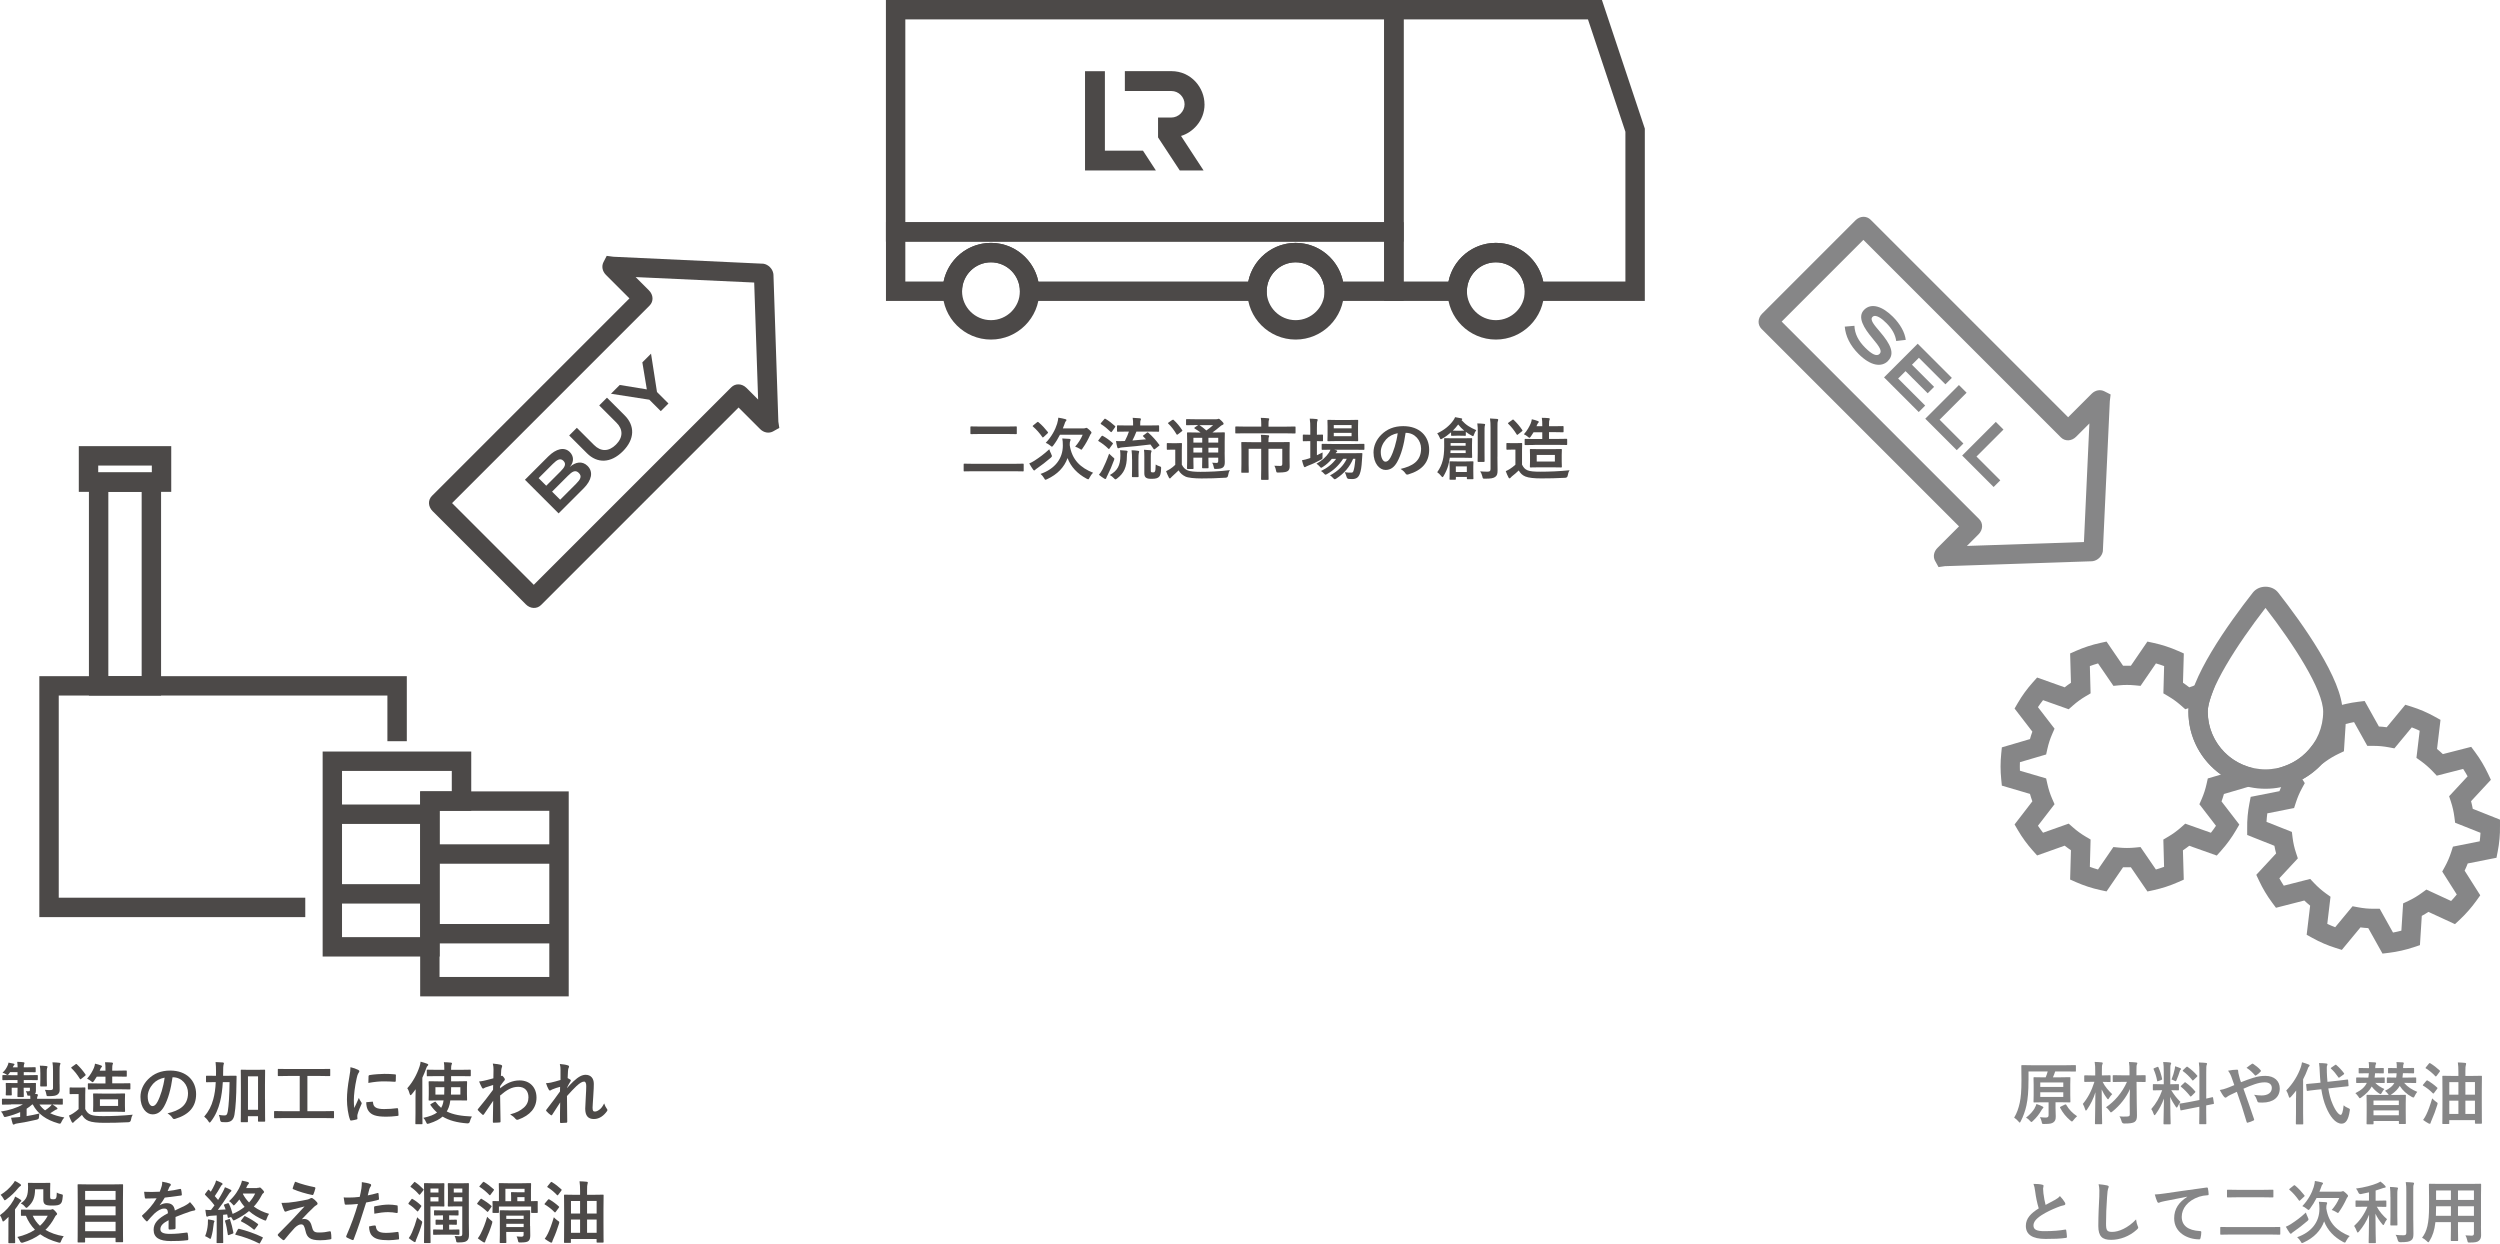 <?xml version="1.0" encoding="UTF-8"?><svg id="_イヤー_2" xmlns="http://www.w3.org/2000/svg" viewBox="0 0 540.91 269.07"><defs><style>.cls-1{fill:#868687;}.cls-2{fill:#4c4948;}</style></defs><g id="_イヤー_1-2"><g><g><path class="cls-2" d="M303.68,52.28h-112V0h112V52.28Zm-107.8-4.2h103.6V4.2h-103.6V48.08Z"/><path class="cls-2" d="M303.68,65.11h-17.09v-2.1c0-3.45-2.81-6.26-6.26-6.26s-6.26,2.81-6.26,6.26v2.1h-53.4v-2.1c0-3.45-2.81-6.26-6.26-6.26s-6.26,2.81-6.26,6.26v2.1h-16.46v-17.03h112v17.03Zm-13.11-4.2h8.91v-8.63h-103.6v8.63h8.28c.97-4.77,5.2-8.36,10.25-8.36s9.27,3.6,10.25,8.36h45.42c.97-4.77,5.2-8.36,10.25-8.36s9.27,3.6,10.25,8.36Z"/><path class="cls-2" d="M355.88,65.11h-25.97v-2.1c0-3.45-2.81-6.26-6.26-6.26s-6.26,2.81-6.26,6.26v2.1h-17.91V0h47.12l9.28,27.83v37.28Zm-21.98-4.2h17.78V28.51l-8.1-24.31h-39.9V60.91h9.72c.97-4.77,5.2-8.36,10.25-8.36s9.28,3.6,10.25,8.36Z"/><g><path class="cls-2" d="M260.61,22.56c0-3.57-2.87-7.17-7.18-7.17h-10.05v4.3h10.05c1.61,0,2.87,1.32,2.87,2.87s-1.32,2.87-2.87,2.87h-2.87v4.3l4.7,7.15h5.15l-4.88-7.47c2.42-.7,5.09-3.19,5.09-6.84Z"/><polygon class="cls-2" points="234.76 36.88 250.09 36.88 247.3 32.6 239.06 32.6 239.06 15.4 234.76 15.4 234.76 36.88"/></g><path class="cls-2" d="M214.41,73.47c-5.77,0-10.46-4.69-10.46-10.46s4.69-10.46,10.46-10.46,10.46,4.69,10.46,10.46-4.69,10.46-10.46,10.46Zm0-16.72c-3.45,0-6.26,2.81-6.26,6.26s2.81,6.26,6.26,6.26,6.26-2.81,6.26-6.26-2.81-6.26-6.26-6.26Z"/><path class="cls-2" d="M280.33,73.47c-5.77,0-10.46-4.69-10.46-10.46s4.69-10.46,10.46-10.46,10.46,4.69,10.46,10.46-4.69,10.46-10.46,10.46Zm0-16.72c-3.45,0-6.26,2.81-6.26,6.26s2.81,6.26,6.26,6.26,6.26-2.81,6.26-6.26-2.81-6.26-6.26-6.26Z"/><path class="cls-2" d="M323.65,73.47c-5.77,0-10.46-4.69-10.46-10.46s4.69-10.46,10.46-10.46,10.46,4.69,10.46,10.46-4.69,10.46-10.46,10.46Zm0-16.72c-3.45,0-6.26,2.81-6.26,6.26s2.81,6.26,6.26,6.26,6.26-2.81,6.26-6.26-2.81-6.26-6.26-6.26Z"/></g><g><polygon class="cls-2" points="66.05 198.43 8.51 198.43 8.51 146.3 88.02 146.3 88.02 160.37 83.82 160.37 83.82 150.49 12.71 150.49 12.71 194.23 66.05 194.23 66.05 198.43"/><path class="cls-2" d="M34.85,150.49h-15.61v-48.27h15.61v48.27Zm-11.41-4.2h7.21v-39.87h-7.21v39.87Z"/><path class="cls-2" d="M37.05,106.42H17.05v-9.89h20v9.89Zm-15.8-4.2h11.6v-1.49h-11.6v1.49Z"/><path class="cls-2" d="M95.11,206.96h-25.3v-44.35h32.15v12.82h-6.84v31.54Zm-21.11-4.2h16.91v-31.54h6.84v-4.42h-23.75v35.95Z"/><g><path class="cls-2" d="M123.05,215.58h-32.14v-44.35h32.14v44.35Zm-27.95-4.2h23.75v-35.95h-23.75v35.95Z"/><rect class="cls-2" x="93.01" y="182.68" width="27.95" height="4.2"/><rect class="cls-2" x="93.01" y="199.92" width="27.95" height="4.2"/></g><rect class="cls-2" x="71.9" y="174.07" width="21.11" height="4.2"/><rect class="cls-2" x="71.9" y="191.3" width="21.11" height="4.2"/></g><g><path class="cls-2" d="M2.4,238.98c-1.29,0-1.73,.03-1.82,.03-.15,0-.16-.01-.16-.16v-.97c0-.15,.01-.16,.16-.16,.09,0,.53,.03,1.82,.03H6.57c0-.22-.01-.46-.03-.69h-.31c-.28,.01-.31,0-.35-.24-.04-.25-.13-.5-.29-.72,.22,.01,.41,.01,.59,.01,.25,0,.29-.09,.29-.31v-.46h-1.35v.05c0,1.16,.03,1.73,.03,1.82,0,.13-.02,.15-.16,.15h-1.06c-.15,0-.16-.02-.16-.15,0-.1,.03-.66,.03-1.82v-.05h-1.27v.78c0,.47,.02,.63,.02,.72,0,.15-.02,.16-.16,.16h-.99c-.15,0-.16-.02-.16-.16,0-.1,.03-.25,.03-.81v-.75c0-.54-.03-.72-.03-.82,0-.13,.01-.15,.16-.15,.1,0,.53,.03,1.76,.03h.63v-.66h-1.22c-1.35,0-1.81,.03-1.9,.03-.15,0-.16-.01-.16-.18v-.75c0-.16,.02-.18,.16-.18,.09,0,.54,.03,1.9,.03h1.22v-.66h-1.6l-.26,.37c-.13,.18-.22,.26-.31,.26s-.18-.07-.35-.19c-.22-.15-.44-.24-.72-.31,.54-.53,.79-.9,1.06-1.47,.12-.26,.19-.46,.23-.72,.38,.07,.72,.13,1.09,.22,.15,.05,.21,.07,.21,.16,0,.07-.04,.13-.1,.18-.07,.06-.13,.13-.23,.37l-.04,.09h1.04c-.01-.5-.03-.82-.09-1.19,.5,.01,.97,.04,1.34,.09,.15,.01,.24,.09,.24,.16,0,.12-.06,.21-.1,.32-.04,.16-.06,.35-.06,.62h.71c1.22,0,1.62-.03,1.71-.03,.15,0,.16,.01,.16,.18v.76c0,.15-.01,.16-.16,.16-.09,0-.48-.03-1.71-.03h-.71v.66h1.01c1.34,0,1.78-.03,1.87-.03,.15,0,.16,.01,.16,.18v.75c0,.16-.01,.18-.16,.18-.09,0-.53-.03-1.87-.03h-1.01v.66h.71c1.24,0,1.66-.03,1.77-.03,.15,0,.16,.01,.16,.15,0,.09-.01,.22-.01,.56v1.01c0,.24-.04,.44-.21,.65l.38,.03c.19,.03,.26,.1,.26,.19s-.01,.16-.09,.3c-.07,.12-.09,.26-.09,.54h3.59c1.29,0,1.74-.03,1.82-.03,.15,0,.16,.01,.16,.16v.97c0,.15-.02,.16-.16,.16-.09,0-.53-.03-1.82-.03h-.26c.37,.22,.63,.41,.93,.66,.1,.09,.15,.13,.15,.22,0,.1-.09,.16-.19,.19-.15,.05-.25,.09-.5,.26s-.56,.37-.88,.57c.87,.41,1.88,.71,3.06,.9-.24,.25-.46,.59-.63,.97-.21,.44-.22,.43-.66,.32-2.65-.76-4.46-2.04-5.54-4.1h-.12c-.37,.34-.78,.65-1.21,.92v1.6c.93-.15,1.78-.32,2.75-.56-.04,.23-.07,.5-.09,.9q-.01,.31-.48,.43c-1.53,.37-2.84,.6-4.22,.82-.25,.03-.46,.1-.53,.15-.1,.06-.16,.1-.25,.1-.1,0-.16-.06-.21-.21-.13-.38-.23-.84-.34-1.27,.57-.03,1.04-.07,1.57-.13l.4-.05v-1.04c-.91,.41-1.93,.75-2.98,1-.44,.1-.49,.12-.65-.31-.13-.34-.26-.56-.54-.81,1.71-.26,3.54-.82,4.76-1.56H2.4Zm6.13,0c.34,.48,.75,.91,1.22,1.26,.38-.25,.74-.51,1-.75,.18-.16,.32-.32,.46-.51h-2.68Zm.19-6.94c0-.51-.01-.98-.1-1.47,.56,.01,.94,.03,1.44,.09,.15,.01,.22,.07,.22,.16,0,.1-.06,.19-.09,.28-.06,.15-.07,.35-.07,.94v1.5c0,.87,.03,1.27,.03,1.35,0,.16-.01,.18-.16,.18h-1.13c-.15,0-.16-.01-.16-.18,0-.09,.03-.49,.03-1.35v-1.5Zm4.18,2.52c0,.51,.01,.94,.01,1.28,0,.4-.12,.72-.47,.98-.34,.26-.87,.34-1.87,.35-.47,0-.48,0-.54-.4-.06-.37-.18-.72-.31-.97,.5,.05,.75,.05,1.16,.05s.59-.1,.59-.43v-3.72c0-.79-.03-1.34-.12-1.85,.59,.01,.99,.04,1.5,.1,.15,.01,.23,.07,.23,.15,0,.13-.06,.21-.1,.31-.07,.19-.09,.5-.09,1.27v2.88Z"/><path class="cls-2" d="M18.45,239.98c.31,.6,.6,.97,1.21,1.22,.51,.21,1.44,.29,2.72,.29,1.9,0,4.16-.09,6.35-.31-.21,.31-.34,.72-.4,1.13q-.07,.47-.54,.5c-1.87,.1-3.65,.13-5.18,.13s-2.74-.12-3.44-.41c-.68-.28-1.07-.69-1.44-1.31-.46,.44-.96,.88-1.49,1.29-.15,.12-.23,.21-.29,.29-.07,.1-.13,.13-.22,.13-.06,0-.15-.06-.21-.18-.21-.38-.4-.85-.6-1.38,.38-.18,.59-.28,.87-.46,.43-.26,.84-.6,1.22-.94v-3.26h-.71c-.78,0-.99,.03-1.06,.03-.16,0-.18-.02-.18-.18v-1.12c0-.15,.01-.16,.18-.16,.07,0,.28,.03,1.06,.03h.91c.79,0,1.01-.03,1.1-.03,.15,0,.16,.01,.16,.16,0,.09-.03,.5-.03,1.4v3.12Zm-2.13-9.69c.07-.06,.13-.09,.18-.09s.09,.03,.15,.09c.66,.63,1.29,1.35,1.84,2.18,.1,.13,.07,.16-.09,.3l-.82,.65c-.09,.07-.13,.1-.18,.1s-.09-.05-.13-.12c-.54-.88-1.16-1.66-1.81-2.28-.1-.12-.09-.15,.07-.26l.79-.56Zm4.87,5.41c-1.43,0-1.91,.03-2,.03-.16,0-.18-.02-.18-.15v-1.03c0-.15,.01-.16,.18-.16,.09,0,.57,.03,2,.03h1.63v-1.47h-1.88c-.18,.31-.38,.62-.59,.91-.15,.19-.22,.29-.31,.29-.07,0-.18-.07-.32-.21-.29-.25-.63-.44-.88-.55,.76-.84,1.19-1.68,1.47-2.32,.12-.31,.21-.62,.25-.93,.5,.1,.93,.25,1.29,.38,.15,.06,.22,.1,.22,.19s-.04,.13-.12,.21c-.09,.09-.18,.23-.29,.51l-.09,.22h1.25v-.26c0-.66-.01-1.01-.1-1.56,.56,0,1.06,.03,1.5,.07,.13,.01,.22,.07,.22,.16s-.02,.15-.07,.25c-.06,.12-.09,.37-.09,1v.34h1.18c1.29,0,1.72-.03,1.81-.03,.15,0,.16,.01,.16,.18v1c0,.15-.02,.16-.16,.16-.09,0-.51-.03-1.81-.03h-1.18v1.47h1.74c1.43,0,1.93-.03,2.01-.03,.16,0,.18,.01,.18,.16v1.03c0,.13-.02,.15-.18,.15-.09,0-.59-.03-2.01-.03h-4.82Zm3.87,.91c1.29,0,1.75-.03,1.84-.03,.15,0,.16,.01,.16,.16,0,.09-.03,.38-.03,1.13v1.41c0,.75,.03,1.04,.03,1.13,0,.15-.01,.16-.16,.16-.09,0-.54-.03-1.84-.03h-2.91c-1.29,0-1.75,.03-1.85,.03-.15,0-.16-.01-.16-.16,0-.1,.03-.38,.03-1.13v-1.41c0-.75-.03-1.03-.03-1.13,0-.15,.01-.16,.16-.16,.1,0,.56,.03,1.85,.03h2.91Zm.49,1.25h-3.93v1.43h3.93v-1.43Z"/><path class="cls-2" d="M37.33,233.08c-.34,2.5-.96,4.79-1.84,6.34-.63,1.1-1.4,1.69-2.5,1.69-1.29,0-2.6-1.38-2.6-3.78,0-1.41,.6-2.76,1.66-3.82,1.24-1.24,2.79-1.88,4.78-1.88,3.53,0,5.6,2.18,5.6,5.1,0,2.74-1.54,4.46-4.53,5.35-.31,.09-.44,.03-.63-.26-.16-.25-.47-.59-1.03-.93,2.49-.59,4.44-1.62,4.44-4.4,0-1.75-1.32-3.41-3.29-3.41h-.06Zm-4.22,1.42c-.71,.8-1.15,1.78-1.15,2.72,0,1.35,.54,2.1,1,2.1,.38,0,.71-.19,1.1-.9,.65-1.19,1.31-3.31,1.56-5.26-1.03,.21-1.85,.62-2.51,1.34Z"/><path class="cls-2" d="M48.21,234.13c-.1,1.6-.29,3.04-.6,4.26-.38,1.51-.96,2.94-1.97,4.25-.13,.16-.21,.25-.28,.25s-.13-.07-.25-.25c-.29-.46-.6-.78-.93-1.04,1-1.18,1.56-2.26,1.96-3.75,.31-1.12,.47-2.26,.54-3.72h-.19c-1.25,0-1.68,.03-1.76,.03-.15,0-.16-.01-.16-.16v-1.1c0-.15,.02-.15,.16-.15,.09,0,.51,.01,1.76,.01h.24c.01-.28,.01-.57,.01-.9,0-.91-.03-1.37-.1-2.07,.53,.01,1.06,.05,1.59,.09,.15,.03,.22,.09,.22,.16,0,.1-.07,.26-.1,.41-.04,.19-.07,.56-.07,1.46,0,.29,0,.57-.01,.85h.96c1.26,0,1.69-.01,1.78-.01,.15,0,.18,.01,.18,.16-.03,.5-.03,.92-.03,1.4-.03,2.9-.16,5.23-.43,6.85-.19,1.15-.76,1.65-1.87,1.65-.29,0-.53,0-.81-.03q-.38-.03-.43-.5c-.04-.38-.13-.74-.26-1.06,.46,.09,.82,.12,1.22,.12s.59-.16,.71-.91c.21-1.28,.34-3.4,.38-6.29h-1.44Zm9.13,3.69c0,3.84,.03,4.6,.03,4.69,0,.16-.02,.18-.16,.18h-1.24c-.13,0-.15-.01-.15-.18v-1h-2.18v1.12c0,.16-.02,.18-.18,.18h-1.19c-.16,0-.18-.01-.18-.18,0-.09,.03-.87,.03-4.75v-2.68c0-2.69-.03-3.5-.03-3.6,0-.15,.01-.16,.18-.16,.09,0,.46,.03,1.53,.03h1.87c1.07,0,1.44-.03,1.53-.03,.15,0,.16,.02,.16,.16,0,.09-.03,.9-.03,3.18v3.04Zm-3.69-4.94v7.24h2.18v-7.24h-2.18Z"/><path class="cls-2" d="M61.31,241.91c-1.31,0-1.76,.03-1.85,.03-.15,0-.16-.01-.16-.16v-1.23c0-.15,.02-.16,.16-.16,.09,0,.54,.03,1.85,.03h3.54v-7.62h-2.59c-1.43,0-1.9,.03-1.99,.03-.15,0-.16-.02-.16-.16v-1.24c0-.15,.01-.16,.16-.16,.09,0,.56,.03,1.99,.03h7.06c1.41,0,1.88-.03,1.97-.03,.15,0,.16,.02,.16,.16v1.24c0,.15-.02,.16-.16,.16-.09,0-.56-.03-1.97-.03h-2.81v7.62h3.75c1.31,0,1.76-.03,1.85-.03,.15,0,.16,.01,.16,.16v1.23c0,.15-.02,.16-.16,.16-.09,0-.54-.03-1.85-.03h-8.96Z"/><path class="cls-2" d="M77.41,231.43c.25,.13,.34,.22,.34,.35,0,.1-.03,.15-.22,.44-.15,.26-.22,.47-.35,1.04-.41,1.82-.62,3.63-.62,4.75,0,.72,.03,1.21,.09,1.72,.31-.67,.57-1.16,1-2.19,.12,.37,.31,.6,.51,.93,.04,.07,.1,.16,.1,.22,0,.1-.03,.16-.07,.24-.34,.76-.62,1.4-.84,2.22-.03,.09-.04,.25-.04,.46,0,.18,.03,.3,.03,.41,0,.1-.06,.16-.19,.19-.37,.1-.78,.19-1.21,.24-.1,.01-.16-.06-.19-.16-.41-1.03-.68-2.9-.68-4.38,0-1.32,.16-2.93,.5-4.82,.19-1.09,.26-1.57,.26-2.19,.66,.16,1.13,.31,1.57,.54Zm3.15,6.93c.12-.01,.15,.06,.15,.22,.09,1.01,.79,1.38,2.4,1.38,1.1,0,1.82-.07,2.81-.19,.15-.01,.18,0,.21,.19,.04,.31,.09,.88,.09,1.27,0,.18,0,.19-.25,.22-1,.12-1.71,.16-2.4,.16-2.18,0-3.19-.35-3.82-1.22-.37-.47-.51-1.22-.51-1.91l1.34-.12Zm-.82-5.5c.02-.18,.06-.22,.21-.25,.87-.16,2.51-.26,3.19-.26,.88,0,1.56,.03,2.18,.09,.31,.01,.34,.05,.34,.19,0,.44,0,.84-.03,1.25-.02,.13-.06,.19-.19,.18-.88-.06-1.65-.09-2.4-.09-.99,0-1.94,.09-3.34,.34,.02-.82,.02-1.19,.04-1.44Z"/><path class="cls-2" d="M89.9,237.46c0-.53,.02-1.16,.03-1.79-.26,.38-.56,.75-.85,1.1-.1,.13-.19,.19-.25,.19-.07,0-.13-.09-.18-.26-.12-.49-.31-.94-.53-1.24,1.19-1.34,2.09-2.98,2.66-4.71,.12-.34,.19-.69,.22-1.04,.5,.13,1,.28,1.41,.44,.16,.07,.25,.12,.25,.22s-.04,.18-.16,.26c-.1,.07-.18,.21-.31,.59-.23,.68-.51,1.32-.81,1.96v7.66c0,1.44,.03,2.16,.03,2.24,0,.15-.01,.16-.16,.16h-1.22c-.15,0-.16-.01-.16-.16,0-.09,.03-.8,.03-2.24v-3.38Zm4.63-4.63c-1.46,0-1.94,.03-2.03,.03-.15,0-.16-.01-.16-.16v-1.1c0-.15,.01-.16,.16-.16,.09,0,.57,.03,2.03,.03h1.6v-.09c0-.75-.01-1.13-.09-1.56,.53,.02,1.03,.03,1.5,.09,.15,.01,.25,.07,.25,.16,0,.1-.04,.21-.09,.3-.06,.13-.1,.35-.1,1.01v.09h2.07c1.44,0,1.94-.03,2.01-.03,.16,0,.18,.02,.18,.16v1.1c0,.15-.01,.16-.18,.16-.07,0-.57-.03-2.01-.03h-2.07v1.13h1.32c1.4,0,1.9-.03,1.98-.03,.15,0,.16,.01,.16,.16,0,.09-.03,.4-.03,1.18v1.5c0,.76,.03,1.09,.03,1.18,0,.15-.02,.16-.16,.16-.09,0-.59-.03-1.98-.03h-1.49c-.07,.59-.18,1.09-.34,1.5-.13,.32-.26,.62-.43,.9,1.41,.71,3.19,1,5.44,1.09-.18,.28-.34,.66-.44,1.06q-.09,.46-.56,.43c-2.21-.16-3.94-.63-5.34-1.47-.63,.56-1.54,1.06-2.93,1.5-.15,.04-.25,.07-.32,.07-.15,0-.21-.1-.32-.37-.16-.38-.35-.69-.59-.93,1.41-.31,2.32-.68,2.96-1.15-.53-.46-1-1-1.41-1.6-.09-.13-.07-.16,.1-.26l.75-.43c.16-.09,.21-.09,.29,.03,.35,.49,.74,.9,1.16,1.25,.1-.18,.18-.35,.26-.54,.12-.31,.21-.66,.26-1.07h-1.1c-1.4,0-1.9,.03-1.97,.03-.15,0-.16-.01-.16-.16,0-.09,.03-.41,.03-1.18v-1.5c0-.78-.03-1.07-.03-1.18,0-.15,.02-.16,.16-.16,.07,0,.57,.03,1.97,.03h1.24v-1.13h-1.6Zm-.32,2.4v1.6h1.9c.01-.47,.03-1.01,.03-1.6h-1.93Zm5.4,1.6v-1.6h-2l-.04,1.6h2.04Z"/><path class="cls-2" d="M108.2,235.48c1.32-1.09,2.68-1.72,4.22-1.72,2.22,0,3.66,1.51,3.66,3.73s-1.38,3.82-3.91,4.74c-.09,.04-.18,.06-.25,.06-.15,0-.28-.07-.38-.21-.31-.37-.65-.66-1.16-.97,1.43-.38,2.18-.79,2.96-1.46,.68-.6,1-1.34,1-2.22,0-1.38-.78-2.28-2.19-2.28s-2.5,.65-3.94,1.88c.01,1.88,.06,3.66,.09,5.65,0,.12-.07,.18-.19,.18-.16,.01-.82,.06-1.31,.06-.13,0-.18-.06-.16-.21,.01-1.5,.04-3.04,.07-4.54-.71,1.06-1.44,2.13-1.99,2.91-.07,.09-.13,.15-.21,.15-.04,0-.1-.03-.16-.09-.34-.3-.62-.57-.9-.88-.06-.05-.09-.1-.09-.16s.03-.12,.09-.18c1.29-1.57,2.13-2.62,3.23-4.13,0-.37,0-.76,.02-1.04-.43,.13-1.12,.34-1.68,.54-.25,.1-.4,.25-.48,.25-.1,0-.21-.09-.29-.26-.18-.34-.4-.79-.59-1.29,.35-.03,.57-.06,1-.15,.38-.09,.96-.22,2.09-.53,.03-.63,.03-1.28,.03-1.91,0-.37-.03-.79-.15-1.28,.85,.09,1.34,.15,1.71,.25,.31,.09,.37,.25,.26,.51-.07,.18-.12,.4-.15,.63-.02,.35-.05,.69-.07,1.32,.04-.01,.07-.03,.12-.05,.03-.01,.07-.03,.1-.03,.1,0,.26,.15,.4,.34,.18,.24,.24,.35,.24,.46s-.03,.16-.25,.41c-.21,.26-.43,.54-.78,1.06v.46Z"/><path class="cls-2" d="M121.28,231.64c0-.55-.03-.99-.15-1.43,.62,.06,1.24,.13,1.68,.28,.23,.06,.31,.15,.31,.3,0,.09-.04,.18-.1,.28-.07,.13-.1,.31-.13,.72-.03,.48-.04,.79-.07,1.47,.21,.1,.41,.22,.56,.32,.09,.06,.13,.13,.13,.21,0,.04-.03,.1-.07,.16-.28,.46-.53,.91-.76,1.4v.07c.47-.53,.79-.87,1.37-1.43,1.16-1.1,1.97-1.44,2.66-1.44,1.1,0,1.77,.74,1.77,1.96,0,.43-.02,1.32-.12,2.68-.07,1.35-.15,2.01-.15,2.47,0,.74,.18,.84,.54,.84,.32,0,.72-.22,1.09-.53,.22-.19,.51-.51,.88-1.23,.19,.53,.31,.79,.54,1.1,.1,.13,.16,.22,.16,.34,0,.07-.03,.15-.1,.25-.62,.87-1.56,1.69-2.82,1.69s-1.88-.72-1.88-2.25c0-.4,.04-1.22,.12-2.47,.07-1.29,.1-1.78,.1-2.41s-.16-.97-.46-.97c-.43,0-.93,.31-1.65,.96-.6,.59-1.29,1.28-2.06,2.16,.02,1.85,.06,3.97,.06,5.57,0,.13-.06,.21-.21,.21-.19,.03-.76,.06-1.15,.06-.15,0-.21-.07-.21-.25,0-1.34,0-2.88,.04-4.21-.57,.9-1.16,1.81-1.71,2.65-.06,.1-.1,.15-.16,.15-.04,0-.1-.03-.18-.07-.23-.15-.71-.56-.91-.82-.06-.06-.09-.1-.09-.16,0-.09,.06-.18,.13-.25,1.22-1.56,1.98-2.6,2.88-3.87,0-.37,0-.65,.02-1-.5,.13-1.22,.35-1.76,.59-.13,.06-.28,.21-.43,.21-.12,0-.22-.09-.29-.24-.21-.34-.37-.78-.57-1.35,.41-.01,.66-.06,1.07-.13,.5-.12,1.32-.32,2.07-.56v-2Z"/><path class="cls-2" d="M1.82,264.83c0-.44,.01-1.01,.03-1.54-.28,.28-.56,.54-.84,.79-.16,.13-.26,.21-.34,.21s-.13-.1-.19-.32c-.12-.4-.31-.81-.49-1.04,1.19-.85,2.19-1.94,2.94-3.26,.13-.24,.25-.51,.34-.78,.38,.19,.84,.44,1.16,.67,.13,.1,.19,.15,.19,.25,0,.07-.05,.13-.12,.16-.1,.07-.21,.18-.31,.35-.29,.46-.6,.91-.94,1.35v5.32c0,1.18,.03,1.74,.03,1.81,0,.16-.01,.18-.15,.18H1.96c-.15,0-.15-.02-.15-.18,0-.07,.01-.63,.01-1.81v-2.16Zm2.54-8.66c.13,.09,.19,.16,.19,.26,0,.12-.07,.16-.22,.25-.1,.06-.24,.18-.41,.4-.68,.84-1.49,1.66-2.56,2.44-.18,.12-.26,.18-.32,.18-.09,0-.15-.09-.27-.32-.18-.35-.43-.66-.63-.87,1.03-.62,1.95-1.47,2.63-2.34,.21-.25,.34-.46,.44-.66,.43,.19,.78,.4,1.15,.66Zm6.47,5.57c.18,0,.28-.03,.35-.07,.06-.03,.12-.06,.18-.06,.12,0,.25,.09,.56,.4,.34,.37,.44,.54,.44,.66,0,.09-.07,.16-.16,.22-.13,.07-.21,.19-.4,.56-.53,1-1.18,1.88-1.97,2.65,1.07,.65,2.4,1.12,3.96,1.38-.21,.25-.43,.63-.56,1-.16,.44-.18,.46-.63,.34-1.47-.4-2.78-.97-3.9-1.77-1.06,.78-2.32,1.38-3.76,1.81q-.44,.12-.62-.32c-.15-.35-.35-.67-.57-.9,1.5-.35,2.76-.88,3.81-1.57-.81-.84-1.47-1.82-1.96-3.02-.6,0-.87,.01-.91,.01-.15,0-.16-.01-.16-.15v-1.04c0-.15,.01-.16,.16-.16,.07,0,.54,.03,1.93,.03h4.22Zm-3.24-4.41c-.03,1.79-.44,2.78-1.53,3.78-.16,.16-.26,.23-.34,.23-.1,0-.19-.09-.35-.29-.26-.31-.59-.56-.87-.68,1.29-.88,1.57-1.75,1.57-3.63,0-.35-.03-.57-.03-.66,0-.15,.01-.16,.16-.16,.09,0,.4,.03,1.41,.03h1.66c1.01,0,1.34-.03,1.43-.03,.16,0,.18,.01,.18,.16,0,.09-.03,.46-.03,1.19v1.62c0,.28,.02,.38,.09,.47,.06,.07,.19,.12,.54,.12,.41,0,.51-.06,.62-.21,.12-.19,.18-.5,.19-1.25,.19,.15,.59,.29,.96,.37,.37,.07,.37,.1,.32,.54-.09,.99-.21,1.27-.48,1.53-.29,.3-.79,.38-1.85,.38-.71,0-1.19-.07-1.46-.24s-.41-.51-.41-1v-2.28h-1.78Zm-.51,5.71c.38,.84,.91,1.57,1.57,2.18,.71-.65,1.26-1.37,1.68-2.18h-3.25Z"/><path class="cls-2" d="M16.95,268.83c-.15,0-.16-.01-.16-.16,0-.1,.03-1.04,.03-5.44v-2.88c0-2.9-.03-3.85-.03-3.96,0-.15,.01-.16,.16-.16,.1,0,.62,.03,2.04,.03h5.44c1.43,0,1.94-.03,2.04-.03,.15,0,.16,.01,.16,.16,0,.09-.03,1.05-.03,3.47v3.34c0,4.4,.03,5.32,.03,5.41,0,.15-.01,.16-.16,.16h-1.31c-.15,0-.16-.01-.16-.16v-.79h-6.59v.85c0,.15-.01,.16-.18,.16h-1.29Zm1.47-9.22h6.59v-1.93h-6.59v1.93Zm6.59,3.35v-1.96h-6.59v1.96h6.59Zm0,3.43v-2.03h-6.59v2.03h6.59Z"/><path class="cls-2" d="M37.98,265.7c0,.16-.09,.24-.28,.26-.19,.03-.63,.07-1.04,.07-.13,0-.19-.09-.19-.24,0-.53,0-1.26,.01-1.79-1.31,.68-1.78,1.25-1.78,1.96,0,.62,.5,1.01,2.04,1.01,1.35,0,2.53-.13,3.66-.29,.13-.01,.19,.03,.21,.16,.07,.34,.13,.85,.13,1.21,.01,.18-.04,.28-.16,.28-1.27,.16-2.22,.19-3.65,.19-2.41,0-3.69-.72-3.69-2.43,0-1.41,.88-2.44,3.1-3.59-.04-.75-.22-1.04-.88-1.01-.69,.03-1.35,.47-2.03,1.06-.63,.62-1,1.05-1.47,1.6-.07,.09-.12,.13-.18,.13-.04,0-.1-.05-.16-.1-.21-.21-.65-.66-.84-.97-.04-.06-.06-.1-.06-.13,0-.06,.03-.1,.1-.16,1.13-1.01,2.22-2.18,3.07-3.65-.69,.03-1.49,.05-2.35,.05-.13,0-.18-.07-.21-.24-.04-.24-.1-.78-.15-1.22,1.12,.06,2.26,.04,3.38-.02,.16-.4,.29-.75,.44-1.26,.06-.25,.1-.5,.1-.9,.65,.1,1.29,.26,1.68,.41,.12,.05,.18,.15,.18,.25,0,.07-.03,.16-.1,.22-.09,.07-.18,.21-.25,.35-.09,.21-.16,.4-.34,.79,.9-.1,1.79-.25,2.68-.46,.16-.03,.21,.01,.24,.15,.07,.3,.13,.63,.15,1.06,.01,.15-.04,.21-.25,.23-1.1,.16-2.37,.32-3.44,.44-.34,.54-.66,1.09-1.1,1.63v.03c.48-.31,1.09-.46,1.49-.46,.97,0,1.65,.44,1.79,1.59,.57-.26,1.41-.65,2.16-1.03,.28-.15,.75-.41,1.12-.79,.49,.51,.87,1.03,1.03,1.29,.09,.13,.12,.24,.12,.32,0,.12-.07,.18-.22,.21-.31,.05-.6,.12-.9,.22-.96,.34-1.91,.66-3.16,1.18v2.37Z"/><path class="cls-2" d="M55.63,257.02c.22,0,.34-.03,.4-.05,.07-.03,.1-.04,.18-.04,.12,0,.24,.09,.53,.4,.28,.3,.4,.47,.4,.56,0,.12-.07,.21-.19,.28-.12,.07-.19,.18-.34,.46-.47,.91-1.03,1.71-1.69,2.43,.96,.71,2.07,1.22,3.29,1.57-.21,.32-.37,.66-.5,1.05-.1,.29-.15,.41-.29,.41-.07,0-.18-.04-.32-.1-1.25-.53-2.31-1.16-3.22-1.96-.85,.71-1.85,1.34-3.01,1.91-.16,.07-.25,.12-.32,.12-.1,0-.16-.1-.29-.35-.09-.15-.18-.28-.26-.4l-.46,.16c-.21,.07-.23,.07-.26-.1l-.13-.62-.88,.09v4.03c0,1.35,.03,1.85,.03,1.94,0,.13-.01,.15-.16,.15h-1.12c-.15,0-.16-.01-.16-.15,0-.1,.03-.59,.03-1.94v-3.9l-1.32,.09c-.25,.01-.44,.06-.56,.12-.09,.04-.13,.06-.22,.06s-.15-.09-.18-.23c-.07-.38-.13-.78-.18-1.25,.44,.03,.78,.06,1.22,.05,.26-.34,.51-.68,.76-1.01-.57-.78-1.32-1.59-2-2.25-.06-.06-.07-.1-.07-.13,0-.06,.04-.1,.1-.19l.54-.72c.12-.15,.16-.16,.26-.04,.12,.13,.25,.25,.37,.37,.31-.5,.63-1.09,.88-1.65,.13-.3,.19-.47,.26-.78,.44,.16,.87,.35,1.22,.53,.13,.07,.19,.15,.19,.24s-.06,.15-.13,.19c-.12,.07-.18,.16-.28,.35-.44,.78-.79,1.38-1.28,2.07,.25,.28,.48,.56,.72,.84,.38-.6,.74-1.22,1.07-1.84,.16-.31,.29-.59,.41-.92,.4,.16,.87,.34,1.22,.54,.13,.07,.18,.12,.18,.21,0,.1-.04,.16-.16,.24-.15,.1-.23,.24-.46,.57-.78,1.23-1.6,2.43-2.31,3.35,.54-.03,1.1-.06,1.68-.1-.1-.3-.21-.57-.34-.85-.06-.13-.04-.19,.13-.25l.68-.25q.16-.06,.23,.09c.37,.75,.6,1.46,.81,2.23,.97-.41,1.85-.93,2.59-1.53-.43-.48-.79-1.01-1.13-1.6-.28,.35-.57,.71-.9,1.04-.15,.16-.23,.25-.31,.25s-.13-.09-.25-.24c-.25-.31-.53-.53-.76-.69,1.27-1.15,2.07-2.43,2.53-3.59,.09-.24,.21-.57,.25-.84,.47,.07,1.01,.22,1.32,.31,.13,.06,.19,.12,.19,.21,0,.1-.03,.16-.1,.22-.1,.1-.19,.18-.31,.44-.06,.15-.12,.29-.19,.43h2.38Zm-10.66,7.75c.03-.32,.04-.59,.03-.94,.53,.07,.84,.13,1.15,.21,.18,.04,.25,.12,.25,.18,0,.09-.01,.15-.07,.21-.06,.07-.09,.3-.12,.55-.07,.82-.25,1.88-.51,2.72-.07,.24-.12,.35-.21,.35-.06,0-.16-.07-.32-.18-.19-.12-.6-.35-.79-.41,.32-.78,.53-1.68,.6-2.68Zm4.53-1c.18-.06,.23-.03,.28,.12,.26,.76,.54,1.82,.71,2.76,.03,.16,.01,.21-.19,.28l-.76,.28c-.22,.07-.23,.01-.26-.16-.12-.9-.32-2.04-.59-2.82-.04-.15-.03-.16,.15-.22l.68-.23Zm1.95,2.26c.1-.18,.13-.19,.29-.16,1.5,.37,3.56,1.07,5,1.79,.15,.07,.18,.09,.07,.28l-.5,.92c-.12,.21-.13,.24-.29,.15-1.5-.76-3.4-1.46-5-1.84-.15-.03-.15-.07-.05-.26l.47-.88Zm1.32-2.76c.12-.16,.15-.19,.28-.13,1.04,.51,1.91,1.05,2.72,1.66,.07,.06,.1,.09,.1,.13s-.03,.09-.09,.18l-.6,.8c-.15,.19-.19,.19-.31,.09-.79-.66-1.72-1.25-2.65-1.71-.07-.05-.1-.07-.1-.1,0-.05,.03-.1,.09-.18l.56-.73Zm-.18-5.03l-.04,.09c.37,.71,.82,1.31,1.34,1.84,.54-.59,.99-1.24,1.32-1.93h-2.62Z"/><path class="cls-2" d="M63.96,260.01c1.13-.18,1.96-.34,2.56-.47,.25-.07,.4-.12,.59-.24,.13-.07,.19-.1,.32-.1,.09,0,.13,.03,.25,.1,.26,.16,.6,.44,.87,.78,.1,.1,.16,.25,.16,.34,0,.13-.09,.25-.26,.34-.21,.1-.31,.21-.47,.34-1.09,1.03-1.69,1.65-2.68,2.71,.19-.06,.38-.07,.53-.07,.69,0,1.35,.44,1.6,1.49,.29,1.21,.53,1.44,1.62,1.44,.87,0,1.56-.1,2.28-.26,.16-.03,.24,.06,.27,.22,.06,.31,.1,.81,.1,1.29,0,.15-.07,.21-.26,.24-.65,.12-1.46,.19-2.16,.19-2.16,0-2.87-.57-3.18-2.03-.23-1-.41-1.41-.93-1.41-.38,0-.84,.21-1.38,.73-.66,.68-1.73,1.97-2.23,2.59-.04,.06-.12,.1-.21,.1-.04,0-.1-.01-.16-.06-.38-.26-.76-.63-1.03-.9-.04-.05-.07-.1-.07-.15,0-.07,.04-.16,.12-.24,.94-.96,1.84-1.87,2.78-2.82,.57-.59,1.34-1.44,2.91-3.13-1.1,.29-2.09,.53-3.06,.78-.46,.13-.68,.21-.79,.26-.12,.06-.21,.09-.31,.09s-.18-.07-.25-.25c-.19-.37-.37-.91-.59-1.65,1.27,0,1.85-.06,3.07-.25Zm4.1-3.15c.15,.03,.21,.12,.16,.32-.09,.35-.26,.91-.4,1.21-.04,.12-.13,.19-.25,.16-1.29-.25-3.01-.76-4.1-1.24-.09-.03-.18-.1-.13-.26,.09-.34,.28-.82,.5-1.37,1.47,.55,2.81,.9,4.22,1.18Z"/><path class="cls-2" d="M81.67,258.13c.16-.05,.22,.03,.23,.15,.04,.32,.09,.75,.1,1.06,.01,.19-.03,.24-.22,.28-.91,.25-1.66,.41-2.56,.56-1,3.26-1.75,5.51-2.69,7.96-.07,.21-.16,.19-.32,.15-.15-.06-.87-.37-1.18-.54-.12-.07-.16-.19-.12-.29,1.12-2.58,1.82-4.51,2.54-6.97-.85,.09-1.88,.16-2.57,.16-.22,0-.28-.05-.31-.24-.06-.31-.13-.81-.21-1.34,.31,.04,.49,.04,1.09,.04,.74,0,1.53-.04,2.38-.15,.15-.59,.27-1.23,.37-1.84,.06-.44,.09-.88,.09-1.35,.78,.12,1.38,.22,1.85,.41,.12,.04,.16,.15,.16,.24,0,.06,0,.13-.07,.23-.12,.21-.23,.35-.31,.59-.15,.53-.25,1.03-.35,1.4,.57-.1,1.37-.3,2.09-.5Zm-.57,7.03c.15,0,.21,.06,.22,.21,.12,1.07,.84,1.38,2.25,1.38,.82,0,1.88-.13,2.47-.21,.12-.01,.16,.01,.18,.13,.06,.38,.12,.88,.12,1.28,.01,.18,0,.22-.24,.23-.5,.07-1.46,.16-2,.16-1.93,0-2.93-.26-3.59-.96-.47-.47-.63-1.16-.66-2.02,.46-.12,1.06-.22,1.25-.22Zm-.16-3.9c0-.21,.04-.25,.26-.29,.93-.19,2.01-.34,2.87-.34,.57,0,1.21,.06,1.72,.15,.21,.03,.25,.04,.25,.22,.03,.37,.03,.78,.01,1.18,0,.25-.07,.31-.28,.26-.51-.1-1.19-.18-1.82-.18-.88,0-2,.15-2.96,.34-.03-.51-.06-1.04-.06-1.34Z"/><path class="cls-2" d="M89.02,259.49c.1-.15,.13-.15,.26-.06,.65,.38,1.22,.81,1.81,1.38,.06,.06,.09,.09,.09,.13s-.03,.09-.09,.18l-.57,.85c-.13,.19-.16,.19-.28,.07-.57-.59-1.12-1.06-1.79-1.49-.06-.04-.09-.07-.09-.12s.03-.1,.07-.18l.59-.78Zm.09,7.23c.47-1.1,.76-1.93,1.16-3.35,.18,.21,.48,.49,.76,.68,.38,.26,.37,.29,.25,.72-.31,1.16-.71,2.22-1.13,3.18-.12,.25-.19,.46-.21,.59-.01,.12-.07,.21-.15,.21s-.16-.03-.26-.09c-.32-.19-.71-.46-1.09-.78,.24-.32,.49-.74,.66-1.15Zm.44-10.88c.13-.15,.16-.15,.28-.06,.62,.41,1.22,.93,1.75,1.49,.06,.06,.09,.09,.09,.13s-.03,.09-.1,.18l-.63,.8c-.13,.16-.19,.18-.29,.06-.53-.62-1.12-1.16-1.75-1.59-.13-.09-.13-.1,0-.26l.66-.74Zm5.29,.19c.76,0,1.06-.03,1.15-.03,.15,0,.16,.01,.16,.18,0,.09-.03,.51-.03,1.41v1.88c0,.91,.03,1.34,.03,1.42,0,.15-.02,.16-.16,.16-.09,0-.38-.03-1.15-.03h-1.71v4.66c0,2.03,.03,3.03,.03,3.13,0,.13-.02,.15-.16,.15h-1.1c-.15,0-.16-.02-.16-.15,0-.1,.03-1.1,.03-3.13v-6.37c0-2.04-.03-3.06-.03-3.15,0-.16,.02-.18,.16-.18,.1,0,.56,.03,1.47,.03h1.47Zm-1.71,1.12v.87h1.74v-.87h-1.74Zm1.74,1.88h-1.74v.93h1.74v-.93Zm2.31,3.93v.96h.12c.99,0,1.28-.03,1.37-.03,.16,0,.18,.01,.18,.18v.75c0,.16-.01,.18-.18,.18-.09,0-.38-.03-1.37-.03h-.12v1.07h.44c1.15,0,1.51-.03,1.62-.03,.15,0,.16,.01,.16,.16v.84c0,.15-.02,.16-.16,.16-.1,0-.47-.03-1.62-.03h-2.13c-1.18,0-1.53,.03-1.62,.03-.15,0-.16-.01-.16-.16v-.84c0-.15,.02-.16,.16-.16,.09,0,.44,.03,1.62,.03h.35v-1.07h-.06c-.99,0-1.29,.03-1.38,.03-.15,0-.16-.01-.16-.18v-.75c0-.16,.01-.18,.16-.18,.09,0,.4,.03,1.38,.03h.06v-.96h-.23c-1.1,0-1.46,.03-1.54,.03-.15,0-.16-.02-.16-.16v-.81c0-.15,.01-.16,.16-.16,.09,0,.44,.03,1.54,.03h1.9c1.09,0,1.46-.03,1.54-.03,.15,0,.16,.02,.16,.16v.81c0,.15-.01,.16-.16,.16-.09,0-.46-.03-1.54-.03h-.32Zm4.26,1.85c0,1.09,.03,1.84,.03,2.34,0,.68-.12,1.03-.43,1.29-.31,.25-.62,.37-1.81,.38-.46,0-.49,.01-.56-.46-.06-.37-.18-.71-.31-.94,.38,.03,.71,.06,1.06,.06,.51,0,.6-.1,.6-.56v-5.9h-1.57c-.99,0-1.31,.03-1.38,.03-.16,0-.18-.01-.18-.16,0-.1,.03-.44,.03-1.31v-2.1c0-.88-.03-1.22-.03-1.31,0-.16,.01-.18,.18-.18,.07,0,.4,.03,1.38,.03h1.46c.97,0,1.29-.03,1.4-.03,.15,0,.15,.01,.15,.18,0,.09-.02,.72-.02,2.04v6.59Zm-3.26-7.66v.87h1.85v-.87h-1.85Zm1.85,1.88h-1.85v.93h1.85v-.93Z"/><path class="cls-2" d="M103.93,259.49c.12-.15,.18-.16,.29-.09,.69,.41,1.43,.9,2.07,1.48,.06,.05,.09,.09,.09,.13s-.03,.09-.09,.16l-.62,.9c-.12,.16-.18,.19-.29,.07-.63-.6-1.34-1.15-2.07-1.59-.12-.09-.1-.12,0-.28l.62-.79Zm.12,7.34c.48-.96,.96-2.13,1.35-3.56,.21,.24,.53,.53,.81,.75,.24,.18,.32,.23,.32,.37,0,.07-.03,.18-.07,.34-.35,1.19-.81,2.34-1.26,3.32-.1,.24-.19,.44-.21,.57-.02,.12-.09,.21-.19,.21-.07,0-.15-.03-.26-.09-.34-.21-.74-.47-1.16-.81,.29-.4,.46-.66,.68-1.1Zm.4-11c.13-.15,.16-.16,.29-.09,.72,.43,1.4,.96,2.07,1.56,.12,.1,.1,.13-.01,.3l-.65,.87c-.1,.16-.16,.19-.28,.07-.63-.66-1.4-1.31-2.06-1.71-.15-.09-.13-.1,0-.26l.63-.74Zm10.44,4.06c.88,0,1.22-.03,1.31-.03,.13,0,.15,.01,.15,.16,0,.09-.01,.29-.01,.59v.47c0,.93,.01,1.1,.01,1.19,0,.15-.01,.16-.15,.16h-1.12c-.15,0-.16-.01-.16-.16v-1.22h-6.97v1.22c0,.15-.01,.16-.16,.16h-1.06c-.16,0-.18-.01-.18-.16,0-.1,.03-.26,.03-1.19v-.38c0-.38-.03-.59-.03-.68,0-.15,.02-.16,.18-.16,.06,0,.4,.03,1.22,.03v-2.41c0-.84-.03-1.23-.03-1.34,0-.15,.02-.16,.16-.16,.09,0,.54,.03,1.84,.03h3.01c1.28,0,1.74-.03,1.82-.03,.15,0,.16,.01,.16,.16,0,.1-.03,.51-.03,1.35v2.4Zm-.19,5.37c0,.74,.03,1.59,.03,2.04,0,.54-.09,.94-.37,1.19-.28,.22-.57,.32-1.71,.34-.46,0-.5,.01-.59-.46-.06-.34-.16-.62-.29-.85,.41,.04,.65,.06,1.01,.06,.44,0,.51-.16,.51-.46v-.57h-3.76v.59c0,1.06,.03,1.56,.03,1.65,0,.13-.02,.15-.16,.15h-1.12c-.15,0-.16-.01-.16-.15,0-.1,.03-.54,.03-1.62v-3.51c0-1.07-.03-1.54-.03-1.65,0-.15,.01-.16,.16-.16,.09,0,.54,.03,1.79,.03h2.69c1.25,0,1.69-.03,1.79-.03,.15,0,.16,.01,.16,.16,0,.09-.03,.65-.03,1.77v1.48Zm-5.35-8.06v2.69h1.24v-.98c0-.5-.03-.74-.03-.82,0-.15,.01-.16,.16-.16,.1,0,.47,.03,1.24,.03h1.54v-.75h-4.15Zm.19,5.82v.71h3.76v-.71h-3.76Zm3.76,2.47v-.71h-3.76v.71h3.76Zm.19-5.6v-.87h-1.56v.87h1.56Z"/><path class="cls-2" d="M118.54,259.61c.13-.16,.18-.18,.31-.1,.66,.38,1.4,.9,2.04,1.5,.07,.06,.1,.1,.1,.15,0,.03-.03,.09-.09,.16l-.65,.87c-.12,.16-.16,.19-.28,.07-.6-.62-1.27-1.15-2.06-1.62-.07-.04-.1-.09-.1-.12,0-.05,.03-.07,.07-.13l.65-.78Zm2.13,4.49c.25,.16,.34,.23,.34,.37,0,.07-.03,.16-.07,.32-.34,1.09-.78,2.31-1.24,3.31-.1,.24-.19,.43-.21,.57-.01,.12-.07,.19-.18,.19-.07,0-.15-.01-.26-.07-.34-.18-.76-.44-1.19-.76,.28-.37,.44-.66,.68-1.13,.43-.88,.87-2.1,1.29-3.53,.21,.22,.51,.5,.84,.74Zm-1.54-8.25c.13-.16,.18-.15,.31-.07,.75,.46,1.38,.96,2.01,1.54,.06,.06,.09,.09,.09,.12,0,.04-.03,.09-.09,.18l-.66,.88c-.13,.16-.16,.18-.27,.07-.62-.66-1.35-1.27-2.03-1.68-.13-.09-.13-.1,0-.26l.63-.78Zm4.41,12.91c0,.13-.02,.15-.16,.15h-1.19c-.15,0-.16-.01-.16-.15,0-.1,.03-.78,.03-4.31v-2.5c0-2.51-.03-3.22-.03-3.32,0-.13,.02-.15,.16-.15,.09,0,.6,.03,2,.03h1.32v-.82c0-.9-.03-1.44-.12-2.1,.57,.01,1.06,.05,1.56,.1,.16,0,.23,.07,.23,.15,0,.13-.04,.24-.07,.37-.06,.19-.09,.47-.09,1.32v.98h1.41c1.41,0,1.91-.03,2.01-.03,.15,0,.16,.01,.16,.15,0,.09-.03,.81-.03,2.95v2.84c0,3.5,.03,4.19,.03,4.28,0,.13-.01,.15-.16,.15h-1.18c-.16,0-.18-.01-.18-.15v-.62h-5.56v.68Zm1.97-6.19v-2.72h-1.97v2.72h1.97Zm0,4.17v-2.88h-1.97v2.88h1.97Zm1.51-6.9v2.72h2.07v-2.72h-2.07Zm2.07,6.9v-2.88h-2.07v2.88h2.07Z"/></g><g><path class="cls-2" d="M210.51,101.96c-1.31,0-1.76,.03-1.85,.03-.15,0-.16-.01-.16-.16v-1.35c0-.15,.01-.16,.16-.16,.09,0,.54,.03,1.85,.03h8.98c1.31,0,1.75-.03,1.84-.03,.15,0,.16,.02,.16,.16v1.35c0,.15-.02,.16-.16,.16-.09,0-.53-.03-1.84-.03h-8.98Zm1.66-8.06c-1.44,0-1.94,.03-2.03,.03-.16,0-.18-.01-.18-.16v-1.35c0-.15,.02-.16,.18-.16,.09,0,.59,.03,2.03,.03h5.63c1.46,0,1.95-.03,2.04-.03,.15,0,.16,.01,.16,.16v1.35c0,.15-.01,.16-.16,.16-.09,0-.59-.03-2.04-.03h-5.63Z"/><path class="cls-2" d="M227.45,98.27c.1,.21,.15,.31,.15,.41s-.07,.19-.24,.35c-1.13,.97-1.97,1.6-2.94,2.28-.22,.16-.35,.24-.44,.35-.07,.09-.15,.13-.22,.13s-.18-.09-.25-.21c-.22-.32-.56-.82-.82-1.31,.38-.16,.75-.35,1.09-.57,1.15-.75,2.03-1.38,3.25-2.5,.09,.3,.24,.69,.43,1.06Zm-3.06-6.91c.07-.06,.12-.09,.16-.09,.03,0,.07,.03,.13,.07,.81,.68,1.37,1.31,2.03,2.13,.09,.12,.09,.15-.04,.28l-.85,.79c-.18,.15-.21,.16-.29,.03-.62-.88-1.24-1.6-2.03-2.28-.12-.1-.1-.13,.06-.26l.84-.68Zm11.35,12c-.13,.24-.18,.34-.29,.34-.07,0-.18-.04-.35-.13-1.96-1.04-3.41-2.56-4.12-4.46-.71,1.99-2.19,3.53-4.43,4.57-.16,.07-.26,.12-.34,.12-.12,0-.16-.09-.29-.32-.22-.38-.5-.71-.78-.94,3.13-1.1,4.82-3.31,4.82-6.14,0-.68-.03-1.07-.12-1.53,.53,.01,1.03,.04,1.56,.09,.16,.03,.23,.07,.23,.18,0,.12-.03,.19-.09,.32-.06,.13-.09,.38-.09,.85,.48,3.22,2.38,4.91,5.06,5.98-.28,.25-.57,.67-.78,1.07Zm-6.41-9.29c-.4,.8-.87,1.57-1.43,2.31-.15,.18-.22,.27-.29,.27s-.16-.07-.34-.22c-.32-.26-.72-.51-1.01-.62,1.27-1.32,2.07-2.85,2.46-4.12,.16-.57,.23-.96,.26-1.32,.53,.07,1.09,.21,1.5,.31,.18,.04,.26,.12,.26,.21s-.04,.16-.15,.26c-.1,.1-.16,.26-.29,.66-.1,.29-.22,.59-.34,.88h4.51c.18,0,.29-.03,.35-.06,.06-.03,.16-.06,.22-.06,.1,0,.19,.01,.65,.43,.41,.38,.46,.49,.46,.6,0,.09-.03,.16-.1,.24-.1,.1-.16,.21-.26,.44-.4,.87-.91,1.81-1.54,2.7-.13,.21-.19,.31-.29,.31-.07,0-.18-.07-.35-.19-.31-.19-.68-.37-.99-.46,.71-.82,1.24-1.63,1.63-2.58h-4.91Z"/><path class="cls-2" d="M238.33,94.39c.12-.15,.16-.15,.29-.07,.72,.4,1.43,.9,2.1,1.5,.06,.06,.09,.09,.09,.12,0,.05-.03,.09-.09,.18l-.68,.94c-.04,.07-.07,.1-.12,.1-.03,0-.07-.03-.13-.09-.62-.62-1.34-1.16-2.06-1.6-.07-.05-.12-.07-.12-.1,0-.05,.04-.1,.1-.18l.6-.8Zm.21,7.18c.41-.84,.94-1.98,1.43-3.41,.21,.21,.53,.51,.81,.75,.24,.18,.32,.25,.32,.37,0,.09-.03,.18-.09,.34-.43,1.19-.91,2.29-1.4,3.25-.13,.25-.22,.44-.25,.57-.03,.12-.07,.19-.18,.19-.07,0-.16-.01-.28-.09-.35-.22-.72-.47-1.13-.81,.32-.4,.51-.69,.76-1.16Zm.37-10.87c.12-.15,.16-.15,.29-.07,.72,.43,1.38,.94,2.03,1.53,.06,.05,.09,.09,.09,.13s-.03,.09-.09,.18l-.66,.93c-.12,.15-.15,.13-.27,.04-.65-.63-1.37-1.23-2.07-1.66-.07-.05-.1-.07-.1-.1,0-.04,.03-.09,.1-.18l.68-.79Zm3.5,7.88c0-.38-.01-.72-.07-1.18,.47,.02,.91,.05,1.35,.1,.18,.03,.28,.07,.28,.18,0,.12-.06,.22-.09,.32-.03,.15-.06,.37-.06,.72-.01,2.34-.66,3.69-2.1,4.79-.18,.13-.28,.21-.37,.21-.1,0-.18-.07-.34-.25-.26-.29-.57-.51-.88-.69,1.66-.96,2.26-2.04,2.28-4.21Zm5.74-4.97c.15-.1,.19-.09,.32,.03,.84,.72,1.69,1.68,2.35,2.59,.09,.13,.09,.15-.09,.26l-.82,.65c-.09,.07-.15,.1-.19,.1-.03,0-.07-.03-.12-.1-.21-.32-.43-.65-.68-.97-2.04,.25-4.23,.49-6.1,.63-.32,.03-.53,.07-.63,.13-.09,.04-.18,.07-.26,.07-.07,0-.15-.09-.19-.22-.12-.41-.21-.88-.28-1.35,.62,.03,1,.02,1.46,0,.15,0,.29-.01,.46-.01,.38-.75,.68-1.42,.88-2.04h-.41c-1.43,0-1.91,.03-2.01,.03-.15,0-.16-.01-.16-.16v-1.06c0-.15,.01-.16,.16-.16,.1,0,.59,.03,2.01,.03h1.31v-.25c0-.5,0-.88-.09-1.41,.54,.02,1.04,.05,1.56,.1,.15,.01,.23,.09,.23,.16,0,.12-.04,.21-.09,.31-.06,.13-.07,.26-.07,.81v.28h1.9c1.44,0,1.94-.03,2.03-.03,.15,0,.16,.01,.16,.16v1.06c0,.15-.01,.16-.16,.16-.09,0-.59-.03-2.03-.03h-2.72c-.26,.68-.56,1.34-.87,1.93,1.03-.09,2.06-.18,2.94-.26-.19-.22-.4-.43-.6-.62-.12-.12-.1-.13,.06-.25l.75-.56Zm-3.22,5.78c0-.74-.01-1.28-.1-1.97,.43,.01,1.01,.04,1.43,.12,.15,.01,.22,.07,.22,.16,0,.12-.06,.22-.09,.35-.04,.21-.07,.54-.07,1.32v1.98c0,1.15,.03,1.63,.03,1.72,0,.15-.01,.16-.16,.16h-1.12c-.15,0-.16-.01-.16-.16,0-.1,.03-.57,.03-1.72v-1.97Zm4.06,2.41c0,.21,.01,.29,.1,.35,.09,.04,.18,.06,.4,.06,.21,0,.29-.03,.38-.18,.12-.19,.16-.49,.18-1.53,.23,.16,.53,.29,.82,.38,.37,.12,.37,.15,.35,.53-.04,1.09-.19,1.49-.44,1.75-.26,.26-.62,.44-1.56,.44-.68,0-.96-.06-1.22-.22-.26-.15-.41-.44-.41-.98v-3.59c0-.69-.01-1.07-.07-1.5,.41,.02,.93,.05,1.38,.1,.18,.03,.25,.09,.25,.18,0,.12-.04,.19-.09,.31-.06,.16-.07,.28-.07,1.12v2.78Z"/><path class="cls-2" d="M255.72,100.56c.31,.6,.63,.96,1.25,1.22,.5,.21,1.49,.31,2.76,.31,1.88,0,4.19-.1,6.38-.37-.21,.29-.34,.75-.4,1.16q-.07,.47-.54,.48c-1.88,.12-3.68,.16-5.22,.16s-2.93-.15-3.46-.41c-.66-.32-1.13-.72-1.48-1.34-.46,.44-.94,.88-1.4,1.31-.16,.15-.23,.22-.29,.29-.06,.1-.12,.15-.21,.15-.06,0-.15-.07-.21-.19-.21-.38-.4-.85-.6-1.38,.37-.18,.57-.3,.85-.47,.4-.25,.76-.56,1.13-.91v-3.28h-.62c-.76,0-.96,.03-1.03,.03-.16,0-.18-.02-.18-.18v-1.12c0-.15,.02-.16,.18-.16,.07,0,.26,.03,1.03,.03h.85c.76,0,.99-.03,1.06-.03,.15,0,.16,.01,.16,.16,0,.09-.03,.5-.03,1.4v3.13Zm-2.09-9.69c.07-.04,.13-.07,.18-.07s.09,.03,.15,.09c.68,.62,1.28,1.34,1.81,2.16,.09,.13,.09,.16-.09,.29l-.82,.63c-.09,.06-.15,.1-.19,.1s-.07-.05-.12-.12c-.53-.9-1.13-1.68-1.77-2.29-.12-.1-.1-.15,.06-.25l.79-.55Zm11.34,6.99c0,.9,.03,1.59,.03,2.09,0,.56-.07,.9-.37,1.16-.23,.19-.56,.34-1.5,.35-.44,0-.43,0-.5-.34-.09-.44-.19-.79-.38-1.01,.35,.03,.68,.05,.93,.05,.29,0,.4-.1,.4-.43v-.71h-2.12v.4c0,1.12,.03,1.62,.03,1.71,0,.16-.01,.18-.15,.18h-1.09c-.15,0-.16-.01-.16-.18,0-.09,.03-.59,.03-1.71v-.4h-1.91v.56c0,1.12,.03,1.65,.03,1.73,0,.15-.01,.16-.16,.16h-1.07c-.16,0-.18-.01-.18-.16,0-.1,.03-.59,.03-1.72v-4.13c0-1.15-.03-1.65-.03-1.75,0-.15,.01-.16,.18-.16,.07,0,.57,.03,1.96,.03h.79c-.38-.31-.81-.57-1.26-.85-.06-.05-.09-.07-.09-.12s.04-.09,.12-.15l.72-.49h-.54c-1.38,0-1.84,.03-1.93,.03-.15,0-.16-.01-.16-.15v-.99c0-.16,.01-.18,.16-.18,.09,0,.54,.03,1.93,.03h4.37c.19,0,.31-.01,.38-.04,.1-.05,.15-.06,.22-.06,.12,0,.25,.1,.6,.43,.35,.34,.46,.49,.46,.63,0,.13-.09,.22-.25,.28-.15,.04-.29,.13-.56,.37-.51,.44-1,.82-1.6,1.25h.54c1.4,0,1.88-.03,1.98-.03,.15,0,.16,.02,.16,.16,0,.09-.03,.69-.03,1.88v2.27Zm-4.85-2.1v-1.04h-1.91v1.04h1.91Zm0,2.15v-1.04h-1.91v1.04h1.91Zm-.6-5.93c.51,.34,1,.72,1.49,1.16,.51-.35,.97-.71,1.47-1.16h-2.96Zm1.94,2.74v1.04h2.12v-1.04h-2.12Zm2.12,3.19v-1.04h-2.12v1.04h2.12Z"/><path class="cls-2" d="M269.27,93.75c-1.31,0-1.75,.03-1.84,.03-.15,0-.16-.01-.16-.16v-1.17c0-.16,.01-.18,.16-.18,.09,0,.53,.03,1.84,.03h3.62v-.51c0-.63-.03-1.01-.1-1.38,.53,.01,1.07,.03,1.6,.09,.13,.01,.23,.06,.23,.13,0,.1-.04,.18-.09,.3-.04,.13-.07,.31-.07,.85v.53h3.85c1.31,0,1.75-.03,1.84-.03,.15,0,.16,.02,.16,.18v1.17c0,.15-.02,.16-.16,.16-.09,0-.53-.03-1.84-.03h-9.04Zm9.75,5.71c0,.53,.02,.96,.02,1.44,0,.43-.09,.74-.35,.97-.28,.23-.69,.35-2.04,.37-.46,0-.47,0-.54-.35-.07-.43-.22-.85-.37-1.12,.46,.03,.84,.04,1.22,.04s.48-.1,.48-.48v-3.22h-2.99v4.38c0,1.4,.03,2.09,.03,2.18,0,.13-.01,.15-.16,.15h-1.29c-.16,0-.18-.01-.18-.15,0-.1,.03-.78,.03-2.18v-4.38h-2.72v3.37c0,1.12,.03,1.56,.03,1.65,0,.15-.02,.16-.16,.16h-1.31c-.13,0-.15-.02-.15-.16,0-.09,.03-.51,.03-1.68v-3.06c0-1.03-.03-1.48-.03-1.59,0-.15,.01-.16,.15-.16,.09,0,.6,.03,2.04,.03h2.12v-.22c0-.62-.02-.99-.07-1.37,.53,.01,1.04,.03,1.57,.09,.15,.01,.23,.07,.23,.16s-.04,.18-.09,.28c-.04,.13-.07,.31-.07,.81v.25h2.4c1.44,0,1.96-.03,2.04-.03,.15,0,.16,.01,.16,.16,0,.1-.03,.63-.03,1.72v1.94Z"/><path class="cls-2" d="M284.94,98.49c.4-.19,.81-.38,1.22-.6-.02,.25-.02,.59-.02,.91,.02,.48,.02,.46-.38,.68-.85,.47-1.76,.91-2.71,1.26-.25,.09-.41,.16-.47,.21-.09,.07-.18,.13-.26,.13s-.15-.04-.22-.19c-.15-.35-.26-.78-.4-1.31,.49-.09,.93-.19,1.46-.37,.1-.05,.22-.07,.34-.12v-3.65h-.12c-.97,0-1.27,.03-1.35,.03-.13,0-.15-.01-.15-.16v-1.12c0-.15,.01-.16,.15-.16,.09,0,.38,.03,1.35,.03h.12v-1.26c0-1.05-.01-1.5-.12-2.22,.57,.01,1.01,.04,1.5,.09,.15,.01,.23,.09,.23,.16,0,.1-.04,.19-.09,.29-.07,.19-.09,.56-.09,1.63v1.31c.79,0,1.07-.03,1.16-.03,.15,0,.16,.01,.16,.16v1.12c0,.15-.01,.16-.16,.16-.09,0-.37-.03-1.16-.03v3.04Zm7.82,.79c-.74,1.74-1.91,3.13-3.62,4.26-.18,.1-.26,.16-.35,.16-.1,0-.19-.09-.37-.28-.21-.24-.43-.43-.65-.56,1.81-.97,2.94-2.15,3.62-3.59h-.79c-.91,1.41-2.07,2.5-3.43,3.27-.18,.1-.28,.16-.37,.16-.12,0-.19-.09-.37-.28-.18-.21-.38-.37-.62-.51,1.38-.65,2.48-1.54,3.28-2.63h-.93c-.54,.68-1.22,1.28-1.94,1.74-.19,.12-.28,.19-.37,.19s-.16-.09-.31-.26c-.21-.25-.46-.46-.71-.62,1.16-.63,2.07-1.44,2.72-2.41,.13-.19,.22-.4,.31-.62-1.21,0-1.66,.03-1.74,.03-.15,0-.16-.02-.16-.18v-.96c0-.15,.02-.16,.16-.16,.09,0,.57,.03,2,.03h4.93c1.43,0,1.93-.03,2-.03,.15,0,.16,.02,.16,.16v.96c0,.16-.02,.18-.16,.18-.07,0-.57-.03-2-.03h-4.41l.48,.12c.13,.04,.21,.13,.21,.19,0,.1-.04,.15-.12,.19-.07,.06-.15,.1-.23,.26h3.84c1.25,0,1.68-.03,1.76-.03,.16,0,.21,.03,.19,.19l-.1,1.48c-.07,1.27-.21,2.16-.46,2.82-.29,.78-.76,1.13-1.66,1.13-.28,0-.48,0-.75-.03q-.34-.03-.46-.48c-.1-.37-.23-.69-.38-.97,.54,.09,1,.09,1.34,.09s.44-.04,.57-.46c.12-.38,.26-1.04,.38-2.53h-.51Zm-.84-8.41c1.27,0,1.68-.03,1.78-.03,.15,0,.16,.01,.16,.16,0,.09-.03,.44-.03,1.25v1.78c0,.84,.03,1.18,.03,1.27,0,.15-.02,.16-.16,.16-.1,0-.51-.03-1.78-.03h-2.76c-1.28,0-1.69,.03-1.79,.03-.15,0-.16-.01-.16-.16,0-.1,.03-.43,.03-1.27v-1.78c0-.81-.03-1.16-.03-1.25,0-.15,.01-.16,.16-.16,.1,0,.51,.03,1.79,.03h2.76Zm-3.34,1.1v.71h3.85v-.71h-3.85Zm3.85,1.68h-3.85v.72h3.85v-.72Z"/><path class="cls-2" d="M304.12,93.65c-.34,2.5-.96,4.79-1.84,6.34-.63,1.1-1.4,1.69-2.5,1.69-1.29,0-2.6-1.38-2.6-3.78,0-1.41,.6-2.76,1.66-3.82,1.24-1.24,2.79-1.88,4.78-1.88,3.53,0,5.6,2.18,5.6,5.1,0,2.74-1.54,4.46-4.53,5.35-.31,.09-.44,.03-.63-.26-.16-.25-.47-.59-1.03-.93,2.49-.59,4.44-1.62,4.44-4.4,0-1.75-1.32-3.41-3.29-3.41h-.06Zm-4.22,1.42c-.71,.8-1.15,1.78-1.15,2.72,0,1.35,.54,2.1,1,2.1,.38,0,.71-.19,1.1-.9,.65-1.19,1.31-3.31,1.56-5.26-1.03,.21-1.85,.62-2.51,1.34Z"/><path class="cls-2" d="M313.68,99.06c-.09,.57-.19,1.12-.32,1.6-.22,.82-.6,1.62-1.01,2.32-.1,.18-.18,.26-.25,.26s-.15-.09-.29-.26c-.28-.35-.56-.62-.85-.81,.62-.87,.97-1.66,1.19-2.54,.21-.76,.32-1.77,.32-3.02,0-1.07-.01-1.48-.01-1.65,0-.15,.01-.16,.15-.16,.09,0,.5,.03,1.69,.03h2.38c1.19,0,1.6-.03,1.68-.03,.15,0,.16,.01,.16,.16,0,.09-.03,.38-.03,1.19v1.59c0,.78,.03,1.09,.03,1.17,0,.15-.02,.16-.16,.16-.07,0-.48-.03-1.68-.03h-2.99Zm.28-5.53c-.6,.53-1.23,1-1.87,1.35-.16,.09-.26,.15-.34,.15-.1,0-.15-.12-.25-.34-.18-.43-.35-.69-.54-.93,1.53-.71,2.68-1.68,3.44-2.74,.19-.26,.32-.49,.43-.76,.48,.07,.88,.15,1.35,.25,.12,.03,.19,.07,.19,.19,0,.07-.04,.13-.15,.19,.99,1.1,1.84,1.59,3.19,2.18-.21,.28-.37,.6-.48,.94-.09,.25-.13,.35-.22,.35-.07,0-.16-.04-.32-.13-.44-.24-.85-.5-1.24-.8v.71c0,.15-.01,.16-.16,.16-.09,0-.26-.03-1-.03h-.85c-.72,0-.91,.03-1,.03-.16,0-.18-.01-.18-.16v-.62Zm4.81,8.28c0,1.28,.03,1.63,.03,1.72,0,.13-.02,.15-.16,.15h-1.1c-.15,0-.16-.01-.16-.15v-.34h-2.38v.44c0,.15-.02,.16-.16,.16h-1.06c-.15,0-.16-.01-.16-.16,0-.09,.03-.43,.03-1.73v-.84c0-.68-.03-.98-.03-1.09,0-.15,.02-.16,.16-.16,.1,0,.44,.03,1.54,.03h1.78c1.09,0,1.44-.03,1.54-.03,.15,0,.16,.01,.16,.16,0,.1-.03,.4-.03,.91v.93Zm-1.66-4.38h-3.26l-.04,.59h3.31v-.59Zm-3.25-1.56v.57h3.25v-.57h-3.25Zm2.13-2.68c.46,0,.69,0,.82-.01-.47-.38-.9-.82-1.31-1.34-.35,.47-.74,.92-1.16,1.34,.15,.01,.38,.01,.79,.01h.85Zm-1,7.72v1.21h2.38v-1.21h-2.38Zm4.75-7.12c0-.97,0-1.48-.1-2.18,.53,.01,.99,.04,1.5,.1,.13,.01,.19,.07,.19,.16,0,.1-.06,.22-.09,.32-.04,.21-.04,.5-.04,1.57v4.06c0,1.25,.01,1.85,.01,1.94,0,.16-.01,.18-.15,.18h-1.21c-.13,0-.15-.01-.15-.18,0-.09,.03-.69,.03-1.94v-4.05Zm4.25,5.04c0,1.03,.03,2.19,.03,2.93s-.1,1.15-.53,1.44c-.41,.26-.84,.37-2.22,.37-.44,0-.44-.02-.54-.47-.1-.43-.27-.84-.47-1.12,.59,.06,1,.07,1.59,.07,.47,0,.65-.12,.65-.59v-8.82c0-.96-.02-1.41-.12-2.1,.54,.02,1.04,.05,1.56,.1,.15,.01,.22,.09,.22,.16,0,.13-.04,.22-.07,.32-.09,.18-.09,.49-.09,1.49v6.22Z"/><path class="cls-2" d="M329.32,100.55c.31,.6,.6,.97,1.21,1.22,.51,.21,1.44,.29,2.72,.29,1.9,0,4.16-.09,6.35-.31-.21,.31-.34,.72-.4,1.13q-.07,.47-.54,.5c-1.87,.1-3.65,.13-5.18,.13s-2.74-.12-3.44-.41c-.68-.28-1.07-.69-1.44-1.31-.46,.44-.96,.88-1.49,1.29-.15,.12-.23,.21-.29,.29-.07,.1-.13,.13-.22,.13-.06,0-.15-.06-.21-.18-.21-.38-.4-.85-.6-1.38,.38-.18,.59-.28,.87-.46,.43-.26,.84-.6,1.22-.94v-3.26h-.71c-.78,0-.99,.03-1.06,.03-.16,0-.18-.02-.18-.18v-1.12c0-.15,.01-.16,.18-.16,.07,0,.28,.03,1.06,.03h.91c.79,0,1.01-.03,1.1-.03,.15,0,.16,.01,.16,.16,0,.09-.03,.5-.03,1.4v3.12Zm-2.13-9.69c.07-.06,.13-.09,.18-.09s.09,.03,.15,.09c.66,.63,1.29,1.35,1.84,2.18,.1,.13,.07,.16-.09,.3l-.82,.65c-.09,.07-.13,.1-.18,.1s-.09-.05-.13-.12c-.54-.88-1.16-1.66-1.81-2.28-.1-.12-.09-.15,.07-.26l.79-.56Zm4.87,5.41c-1.43,0-1.91,.03-2,.03-.16,0-.18-.02-.18-.15v-1.03c0-.15,.01-.16,.18-.16,.09,0,.57,.03,2,.03h1.63v-1.47h-1.88c-.18,.31-.38,.62-.59,.91-.15,.19-.22,.29-.31,.29-.07,0-.18-.07-.32-.21-.29-.25-.63-.44-.88-.55,.76-.84,1.19-1.68,1.47-2.32,.12-.31,.21-.62,.25-.93,.5,.1,.93,.25,1.29,.38,.15,.06,.22,.1,.22,.19s-.04,.13-.12,.21c-.09,.09-.18,.23-.29,.51l-.09,.22h1.25v-.26c0-.66-.01-1.01-.1-1.56,.56,0,1.06,.03,1.5,.07,.13,.01,.22,.07,.22,.16s-.02,.15-.07,.25c-.06,.12-.09,.37-.09,1v.34h1.18c1.29,0,1.72-.03,1.81-.03,.15,0,.16,.01,.16,.18v1c0,.15-.02,.16-.16,.16-.09,0-.51-.03-1.81-.03h-1.18v1.47h1.74c1.43,0,1.93-.03,2.01-.03,.16,0,.18,.01,.18,.16v1.03c0,.13-.02,.15-.18,.15-.09,0-.59-.03-2.01-.03h-4.82Zm3.87,.91c1.29,0,1.75-.03,1.84-.03,.15,0,.16,.01,.16,.16,0,.09-.03,.38-.03,1.13v1.41c0,.75,.03,1.04,.03,1.13,0,.15-.01,.16-.16,.16-.09,0-.54-.03-1.84-.03h-2.91c-1.29,0-1.75,.03-1.85,.03-.15,0-.16-.01-.16-.16,0-.1,.03-.38,.03-1.13v-1.41c0-.75-.03-1.03-.03-1.13,0-.15,.01-.16,.16-.16,.1,0,.56,.03,1.85,.03h2.91Zm.49,1.25h-3.93v1.43h3.93v-1.43Z"/></g><g><path class="cls-1" d="M438.89,233.76c0,2.41-.13,3.92-.44,5.4-.25,1.17-.68,2.38-1.23,3.44-.1,.19-.16,.29-.24,.29-.06,0-.13-.09-.26-.25-.28-.32-.62-.63-.93-.82,.6-1,.94-2,1.21-3.22,.25-1.18,.37-2.57,.37-4.85,0-2.09-.03-3.03-.03-3.12,0-.16,.01-.18,.18-.18,.07,0,.57,.03,1.97,.03h7.54c1.38,0,1.87-.03,1.96-.03,.15,0,.16,.01,.16,.18v1.06c0,.15-.01,.16-.16,.16-.09,0-.59-.03-1.97-.03h-2.35c-.16,.49-.3,.85-.49,1.27h1.66c1.38,0,1.87-.03,1.94-.03,.16,0,.18,.01,.18,.15,0,.09-.03,.49-.03,1.43v2.32c0,.91,.03,1.31,.03,1.4,0,.15-.01,.16-.18,.16-.07,0-.56-.03-1.94-.03h-1.1v1.22c0,.69,.05,1.29,.05,1.84,0,.66-.12,.99-.49,1.27-.34,.25-.68,.37-2,.37-.46,0-.46,.01-.55-.47-.1-.38-.21-.72-.38-1.01,.53,.06,.88,.09,1.28,.09,.47,0,.59-.19,.59-.56v-2.74h-1.16c-1.37,0-1.84,.03-1.94,.03-.15,0-.16-.01-.16-.16,0-.09,.03-.49,.03-1.4v-2.32c0-.94-.03-1.32-.03-1.43,0-.13,.01-.15,.16-.15,.1,0,.57,.03,1.94,.03h.53c.19-.44,.31-.81,.44-1.27h-4.15v1.94Zm1.32,6.01c.21-.34,.32-.63,.4-.9,.47,.13,.91,.32,1.27,.51,.13,.07,.24,.13,.24,.22,0,.12-.07,.16-.16,.24-.07,.07-.21,.26-.3,.43-.48,.84-1.07,1.57-1.81,2.26-.16,.15-.25,.24-.32,.24-.09,0-.16-.09-.32-.26-.26-.31-.53-.53-.85-.69,.91-.71,1.5-1.41,1.87-2.04Zm1.23-4.59h4.98v-.97h-4.98v.97Zm4.98,1.15h-4.98v1.01h4.98v-1.01Zm.37,2.66c.18-.07,.21-.06,.28,.07,.62,1.04,1.27,1.73,2.34,2.45-.26,.22-.57,.55-.82,.88-.13,.19-.21,.26-.3,.26-.07,0-.16-.06-.31-.19-.94-.79-1.62-1.62-2.24-2.76-.07-.15-.04-.19,.15-.28l.9-.44Z"/><path class="cls-1" d="M456.66,233.95c0,.15-.01,.16-.16,.16-.09,0-.47-.03-1.56-.03,.44,.96,1.27,1.91,2.07,2.66-.22,.22-.48,.51-.68,.85-.1,.18-.16,.26-.22,.26-.07,0-.13-.09-.26-.25-.49-.65-.85-1.28-1.12-1.87,.01,4,.1,7.04,.1,7.35,0,.15-.01,.16-.16,.16h-1.24c-.15,0-.16-.02-.16-.16,0-.31,.07-3.16,.1-6.76-.41,1.38-1.03,2.62-1.82,3.76-.1,.13-.18,.22-.23,.22s-.12-.07-.16-.24c-.15-.47-.32-.91-.51-1.22,1.07-1.28,1.87-2.76,2.51-4.78h-.43c-1.15,0-1.52,.03-1.6,.03-.16,0-.18-.02-.18-.16v-1.09c0-.16,.02-.18,.18-.18,.09,0,.46,.03,1.6,.03h.6v-.84c0-.96-.01-1.41-.12-2.09,.56,.01,1,.05,1.52,.1,.15,.02,.23,.07,.23,.15,0,.13-.06,.22-.1,.32-.07,.18-.09,.49-.09,1.48v.87h.1c1.15,0,1.53-.03,1.62-.03,.15,0,.16,.01,.16,.18v1.09Zm4.13,4.51c-.01-.69,.02-1.71,.05-2.82-.78,1.81-2.21,3.6-3.79,4.85-.16,.13-.25,.19-.31,.19-.09,0-.15-.09-.3-.3-.25-.34-.51-.62-.78-.81,1.81-1.22,3.47-3.1,4.54-5.49h-1.07c-1.31,0-1.77,.03-1.85,.03-.15,0-.16-.01-.16-.16v-1.16c0-.15,.02-.16,.16-.16,.09,0,.55,.03,1.85,.03h1.62v-.81c0-.94-.01-1.41-.12-2.07,.55,.01,1.05,.05,1.57,.1,.15,.02,.24,.07,.24,.15,0,.13-.06,.21-.1,.31-.07,.18-.09,.48-.09,1.48v.84c1.29,0,1.74-.03,1.81-.03,.16,0,.18,.02,.18,.16v1.16c0,.15-.02,.16-.18,.16-.07,0-.52-.03-1.79-.03l.04,4.3c.01,1.03,.05,2.19,.05,2.93s-.1,1.13-.5,1.43c-.38,.26-1.07,.35-2.22,.35q-.47,.01-.59-.43c-.13-.49-.28-.85-.49-1.12,.55,.06,.96,.06,1.49,.04,.63,0,.78-.1,.76-.56l-.02-2.57Z"/><path class="cls-1" d="M468.16,231.85c0-.94-.03-1.41-.12-2.07,.55,.01,.99,.04,1.49,.1,.15,.01,.23,.09,.23,.15,0,.13-.04,.21-.09,.31-.09,.18-.1,.49-.1,1.49v2.76h.12c1.13,0,1.5-.03,1.59-.03,.15,0,.16,.01,.16,.16v1.04c0,.13-.01,.15-.16,.15-.09,0-.44-.03-1.5-.03,.62,1.01,1.19,1.74,1.99,2.54-.22,.26-.43,.62-.59,.97-.09,.18-.15,.26-.21,.26s-.13-.07-.23-.22c-.43-.62-.84-1.29-1.19-2.1,0,2.91,.1,5.54,.1,5.77,0,.15-.01,.16-.18,.16h-1.21c-.15,0-.16-.02-.16-.16,0-.22,.07-2.65,.1-5.4-.44,1.19-1.03,2.32-1.78,3.35-.12,.15-.19,.24-.26,.24-.06,0-.12-.07-.18-.25-.13-.41-.35-.87-.53-1.07,1.06-1.22,1.82-2.54,2.37-4.09h-.26c-1.15,0-1.52,.03-1.6,.03-.15,0-.16-.02-.16-.15v-1.04c0-.15,.01-.16,.16-.16,.09,0,.46,.03,1.6,.03h.6v-2.74Zm-1.41-1c.18-.07,.19-.06,.26,.09,.38,.87,.62,1.62,.79,2.47,.03,.15,0,.19-.19,.27l-.63,.23c-.22,.09-.24,.07-.26-.09-.16-.88-.41-1.68-.75-2.45-.06-.16-.03-.19,.16-.27l.62-.25Zm3.78,.48c.03-.15,.07-.41,.09-.63,.4,.13,.85,.28,1.12,.41,.12,.06,.16,.1,.16,.18s-.03,.12-.09,.15c-.09,.06-.13,.16-.18,.32-.18,.6-.4,1.19-.68,1.87-.09,.22-.13,.31-.22,.31-.06,0-.15-.05-.3-.13-.22-.12-.46-.21-.59-.25,.31-.76,.55-1.59,.68-2.22Zm5.34,6.66v-5.88c0-1.04-.02-1.5-.12-2.23,.56,.01,1.04,.05,1.56,.1,.13,.02,.22,.07,.22,.16,0,.1-.04,.18-.09,.3-.07,.18-.09,.54-.09,1.63v5.63c.85-.18,1.19-.28,1.32-.31,.13-.03,.13-.01,.16,.15l.18,1.15c.02,.13,.02,.15-.15,.18-.1,.03-.5,.09-1.52,.3v1.37c0,1.63,.03,2.47,.03,2.54,0,.15-.01,.16-.16,.16h-1.22c-.15,0-.16-.01-.16-.16,0-.09,.03-.9,.03-2.53v-1.09l-2.02,.4c-1.28,.25-1.75,.35-1.9,.38-.15,.03-.18,.01-.19-.12l-.19-1.16c-.03-.16-.01-.16,.13-.19s.63-.07,1.91-.32l2.25-.44Zm-3.24-3.75c.07-.07,.1-.1,.13-.1,.05,0,.07,.03,.15,.09,.68,.47,1.44,1.16,2.03,1.88,.1,.13,.1,.16-.05,.31l-.72,.72c-.16,.15-.19,.15-.3,.03-.6-.76-1.26-1.46-1.94-2-.06-.06-.1-.09-.1-.12,0-.05,.04-.09,.12-.16l.68-.65Zm.4-3.35c.13-.12,.15-.15,.28-.06,.73,.51,1.48,1.15,2.07,1.87,.09,.1,.09,.16-.05,.28l-.71,.69c-.16,.16-.19,.18-.28,.04-.6-.76-1.35-1.46-2-1.93-.1-.07-.12-.15,.03-.28l.65-.62Z"/><path class="cls-1" d="M487.57,233.19c.97-.31,1.72-.41,2.59-.41,1.9,0,3.1,1.1,3.1,2.72,0,1.9-1.4,3.06-3.79,3.06-.3,0-.46,0-.65-.02-.26-.01-.34-.09-.4-.26-.18-.54-.34-.96-.72-1.41,.65,.1,1.07,.15,1.63,.15,1.35,0,2.21-.6,2.21-1.63,0-.78-.59-1.21-1.53-1.21-.78,0-1.4,.16-2.18,.41-.85,.3-1.53,.56-2.43,.97,.78,2.2,1.52,4.26,2.28,6.54,.06,.19,.07,.25-.13,.35-.37,.19-.8,.34-1.27,.47-.1,.01-.15-.02-.19-.16-.69-2.34-1.32-4.32-2.12-6.53-.56,.27-1.03,.49-1.4,.66-.37,.18-.53,.28-.76,.46-.1,.09-.21,.15-.28,.15-.09,0-.23-.07-.35-.22-.37-.44-.62-.96-.9-1.44,.66-.12,.91-.19,1.44-.38,.32-.12,.82-.29,1.7-.68-.18-.53-.38-1.12-.67-1.9-.1-.26-.3-.71-.68-1.22,.63-.13,1.4-.22,1.97-.22,.13,0,.22,.1,.22,.31,0,.19,.03,.29,.06,.49,.09,.32,.13,.54,.29,1.13,.1,.37,.19,.59,.26,.78,.94-.37,1.85-.71,2.68-.96Zm-.37-2.99c.07-.05,.12-.06,.16-.06s.09,.01,.16,.06c.47,.31,1.15,.81,1.59,1.34,.04,.06,.07,.1,.07,.16s-.03,.1-.07,.16c-.26,.3-.6,.57-.97,.81-.04,.03-.09,.06-.13,.06-.03,0-.07-.03-.12-.07-.51-.59-1.06-1.15-1.82-1.62,.41-.32,.82-.65,1.13-.84Z"/><path class="cls-1" d="M496.78,237.6c0-.48,.01-1.07,.03-1.65-.35,.47-.74,.93-1.12,1.35-.12,.13-.21,.21-.28,.21-.09,0-.15-.07-.19-.25-.13-.5-.37-1.03-.56-1.31,1.48-1.52,2.56-3.32,3.16-5.07,.1-.34,.21-.68,.25-1.04,.51,.15,1,.29,1.41,.47,.16,.07,.24,.12,.24,.22s-.04,.16-.16,.26c-.09,.07-.18,.21-.29,.59-.26,.72-.59,1.44-.96,2.15v7.37c0,1.43,.03,2.15,.03,2.22,0,.15-.01,.16-.18,.16h-1.24c-.16,0-.18-.01-.18-.16,0-.09,.03-.79,.03-2.22v-3.29Zm9.09-3.78c1.34-.15,1.85-.24,2-.25,.15-.01,.16,0,.18,.15l.09,1.13c.02,.15,0,.16-.15,.18l-2.02,.22-2.21,.25c.19,1.23,.49,2.4,.94,3.4,.68,1.59,1.38,2.32,1.75,2.32,.23,0,.48-.57,.63-2.07,.28,.25,.51,.4,.96,.59,.44,.19,.43,.22,.35,.66-.28,1.88-.85,2.72-1.75,2.72-1.37,0-2.56-1.65-3.35-3.56-.5-1.16-.82-2.47-1.04-3.88l-1,.1c-1.34,.13-1.84,.24-1.97,.25-.15,.01-.18,0-.19-.16l-.12-1.16c-.01-.16,.01-.16,.16-.18,.15-.01,.65-.04,1.98-.18l.96-.1c-.06-.71-.12-1.41-.15-2.15-.05-.98-.06-1.43-.16-2.09,.53,0,1.06,.03,1.57,.09,.16,.01,.25,.09,.25,.18,0,.13-.04,.21-.09,.31-.07,.18-.06,.49-.04,1.47,.03,.68,.06,1.35,.13,2.01l2.28-.25Zm-.65-3.38c.07-.06,.12-.09,.16-.09s.07,.03,.13,.09c.59,.5,1.1,1.04,1.62,1.73,.1,.13,.1,.18-.07,.32l-.84,.6c-.07,.06-.13,.1-.16,.1-.04,0-.07-.04-.12-.1-.51-.74-1.03-1.37-1.56-1.84-.06-.04-.09-.09-.09-.13s.06-.09,.15-.15l.78-.54Z"/><path class="cls-1" d="M513.88,232.21c-.03,.34-.06,.65-.1,.94h.34c1.21,0,1.59-.03,1.69-.03,.15,0,.16,.01,.16,.18v.87c0,.15-.01,.16-.16,.16-.1,0-.48-.03-1.69-.03h-.19c.47,.5,1.21,1,1.97,1.32-.19,.18-.4,.49-.53,.75-.13,.25-.21,.35-.31,.35-.07,0-.18-.06-.34-.16-.57-.38-1.15-.92-1.56-1.48-.46,.84-1.16,1.57-2.23,2.35-.16,.12-.26,.19-.34,.19-.1,0-.16-.1-.29-.31-.18-.28-.46-.59-.68-.79,1.31-.66,2.06-1.34,2.47-2.22h-.43c-1.21,0-1.6,.03-1.69,.03-.16,0-.18-.01-.18-.16v-.87c0-.16,.01-.18,.18-.18,.09,0,.49,.03,1.69,.03h.76c.06-.3,.09-.6,.12-.94h-.47c-1.12,0-1.47,.03-1.56,.03-.16,0-.18-.01-.18-.16v-.85c0-.15,.01-.16,.18-.16,.09,0,.44,.03,1.56,.03h.5v-.03c0-.54-.01-.9-.07-1.28,.46,.01,.88,.03,1.35,.07,.18,.01,.26,.07,.26,.16,0,.1-.04,.19-.09,.31-.06,.13-.1,.28-.1,.74v.03h.15c1.12,0,1.47-.03,1.54-.03,.15,0,.16,.01,.16,.16v.85c0,.15-.01,.16-.16,.16-.07,0-.43-.03-1.54-.03h-.19Zm6.03,0c-.03,.34-.06,.65-.1,.94h1.07c1.22,0,1.65-.03,1.74-.03,.15,0,.16,.01,.16,.18v.87c0,.15-.02,.16-.16,.16-.09,0-.51-.03-1.74-.03h-.71c.78,.91,1.71,1.47,2.84,1.94-.19,.22-.43,.59-.57,.91-.09,.22-.16,.31-.28,.31-.09,0-.19-.06-.34-.13-1.09-.6-1.98-1.4-2.6-2.38-.4,.69-.98,1.3-1.88,1.9l-.09,.06h1.16c1.4,0,1.87-.03,1.97-.03,.15,0,.16,.01,.16,.16,0,.09-.03,.51-.03,1.69v1.56c0,2.25,.03,2.66,.03,2.75,0,.13-.02,.15-.16,.15h-1.19c-.15,0-.16-.01-.16-.15v-.5h-5.48v.56c0,.15-.01,.16-.16,.16h-1.18c-.16,0-.18-.02-.18-.16,0-.09,.03-.5,.03-2.75v-1.38c0-1.4-.03-1.82-.03-1.93,0-.15,.01-.16,.18-.16,.09,0,.57,.03,1.96,.03h2.66l-.12-.18c-.19-.28-.43-.5-.69-.72,1.06-.53,1.69-1.06,2.04-1.71-1.03,.01-1.4,.03-1.48,.03-.15,0-.16-.01-.16-.16v-.87c0-.16,.01-.18,.16-.18,.1,0,.5,.03,1.73,.03h.13c.06-.28,.09-.6,.1-.94h-.1c-1.16,0-1.52,.03-1.6,.03-.15,0-.16-.01-.16-.16v-.85c0-.15,.01-.16,.16-.16,.09,0,.44,.03,1.6,.03h.13c.02-.51,0-.92-.07-1.31,.47,.01,.91,.03,1.37,.07,.15,.01,.23,.07,.23,.16,0,.1-.04,.18-.09,.29-.04,.12-.07,.31-.07,.74v.04h.62c1.13,0,1.51-.03,1.6-.03,.15,0,.16,.01,.16,.16v.85c0,.15-.01,.16-.16,.16-.09,0-.47-.03-1.6-.03h-.65Zm-6.37,6.88h5.48v-.97h-5.48v.97Zm5.48,2.22v-1.06h-5.48v1.06h5.48Z"/><path class="cls-1" d="M524.94,233.89c.13-.16,.18-.18,.31-.1,.66,.38,1.4,.9,2.04,1.5,.07,.06,.1,.1,.1,.15,0,.03-.03,.09-.09,.16l-.65,.87c-.12,.16-.16,.19-.28,.07-.6-.62-1.27-1.15-2.06-1.62-.07-.04-.1-.09-.1-.12,0-.05,.03-.07,.07-.13l.65-.78Zm2.13,4.49c.25,.16,.34,.23,.34,.37,0,.07-.03,.16-.07,.32-.34,1.09-.78,2.31-1.23,3.31-.1,.24-.19,.43-.21,.57-.01,.12-.07,.19-.18,.19-.07,0-.15-.01-.26-.07-.34-.18-.76-.44-1.19-.76,.28-.37,.44-.66,.68-1.13,.43-.88,.87-2.1,1.29-3.53,.21,.22,.51,.5,.84,.74Zm-1.54-8.25c.13-.16,.18-.15,.31-.07,.75,.46,1.38,.96,2.01,1.54,.06,.06,.09,.09,.09,.12,0,.04-.03,.09-.09,.18l-.66,.88c-.13,.16-.16,.18-.27,.07-.62-.66-1.35-1.27-2.03-1.68-.13-.09-.13-.1,0-.26l.63-.78Zm4.41,12.91c0,.13-.02,.15-.16,.15h-1.19c-.15,0-.16-.01-.16-.15,0-.1,.03-.78,.03-4.31v-2.5c0-2.51-.03-3.22-.03-3.32,0-.13,.01-.15,.16-.15,.09,0,.6,.03,2,.03h1.32v-.82c0-.9-.03-1.44-.12-2.1,.57,.01,1.06,.05,1.56,.1,.16,0,.23,.07,.23,.15,0,.13-.04,.24-.07,.37-.06,.19-.09,.47-.09,1.32v.98h1.41c1.41,0,1.91-.03,2.01-.03,.15,0,.16,.01,.16,.15,0,.09-.03,.81-.03,2.95v2.84c0,3.5,.03,4.19,.03,4.28,0,.13-.01,.15-.16,.15h-1.17c-.16,0-.18-.01-.18-.15v-.62h-5.56v.68Zm1.97-6.19v-2.72h-1.97v2.72h1.97Zm0,4.17v-2.88h-1.97v2.88h1.97Zm1.51-6.9v2.72h2.07v-2.72h-2.07Zm2.07,6.9v-2.88h-2.07v2.88h2.07Z"/><path class="cls-1" d="M441.89,256.33c.18,.04,.26,.12,.26,.24,0,.21-.1,.41-.1,.62,0,.29,.05,.65,.07,.98,.13,1.03,.28,1.77,.47,2.53,.74-.4,1.27-.68,2.09-1.12,.43-.25,.78-.5,1.01-.8,.47,.49,.85,1,1.07,1.38,.06,.09,.1,.21,.1,.31,0,.15-.09,.26-.29,.3-.44,.07-.94,.25-1.41,.44-1.27,.51-2.44,1.06-3.46,1.72-1.28,.84-1.73,1.53-1.73,2.22,0,.87,.65,1.23,2.34,1.23,1.85,0,3.35-.13,4.49-.34,.16-.03,.23,0,.26,.18,.07,.4,.12,.93,.15,1.37,.02,.16-.09,.24-.26,.25-1.34,.18-2.51,.22-4.38,.22-2.78,0-4.25-.91-4.25-2.82,0-1.63,1.07-2.71,2.79-3.79-.35-1.13-.62-2.46-.76-3.59-.1-.78-.21-1.29-.38-1.71,.71,0,1.38,.04,1.93,.18Z"/><path class="cls-1" d="M455.9,256.48c.25,.06,.35,.13,.35,.28,0,.16-.09,.34-.15,.48-.07,.21-.13,.66-.21,1.79-.15,2.27-.22,3.76-.22,5.69,0,1.48,.18,1.82,1.35,1.82,1.31,0,3.35-.79,5.15-2.7,.06,.56,.19,1.04,.34,1.4,.07,.16,.12,.26,.12,.35,0,.13-.06,.25-.3,.46-1.59,1.46-3.66,2.21-5.57,2.21s-2.76-.75-2.76-3c0-2.47,.13-4.59,.21-6.35,.03-.87,.07-1.81-.15-2.69,.68,.07,1.38,.15,1.84,.26Z"/><path class="cls-1" d="M473.23,258.92c-1.79,.34-3.37,.65-4.94,.97-.56,.13-.71,.16-.93,.24-.1,.05-.21,.12-.32,.12-.1,0-.22-.09-.28-.22-.19-.4-.35-.91-.54-1.59,.75-.03,1.19-.09,2.34-.25,1.81-.26,5.04-.75,8.84-1.25,.22-.03,.29,.06,.31,.16,.07,.34,.15,.88,.16,1.29,0,.18-.09,.22-.28,.22-.69,.05-1.16,.12-1.79,.32-2.5,.85-3.75,2.57-3.75,4.34,0,1.9,1.35,2.93,3.91,3.09,.23,0,.32,.06,.32,.22,0,.38-.06,.9-.16,1.26-.05,.22-.1,.31-.28,.31-2.59,0-5.43-1.48-5.43-4.54,0-2.09,1.04-3.5,2.82-4.66v-.03Z"/><path class="cls-1" d="M482.39,267.11c-1.31,0-1.76,.03-1.85,.03-.15,0-.16-.01-.16-.16v-1.35c0-.15,.01-.16,.16-.16,.09,0,.54,.03,1.85,.03h8.98c1.31,0,1.75-.03,1.84-.03,.15,0,.16,.02,.16,.16v1.35c0,.15-.02,.16-.16,.16-.09,0-.53-.03-1.84-.03h-8.98Zm1.66-8.06c-1.44,0-1.94,.03-2.03,.03-.16,0-.18-.01-.18-.16v-1.35c0-.15,.01-.16,.18-.16,.09,0,.59,.03,2.03,.03h5.63c1.46,0,1.95-.03,2.04-.03,.15,0,.16,.01,.16,.16v1.35c0,.15-.01,.16-.16,.16-.09,0-.59-.03-2.04-.03h-5.63Z"/><path class="cls-1" d="M499.33,263.42c.1,.21,.15,.31,.15,.41s-.07,.19-.24,.35c-1.13,.97-1.97,1.6-2.94,2.28-.22,.16-.35,.24-.44,.35-.07,.09-.15,.13-.22,.13s-.18-.09-.25-.21c-.22-.32-.56-.82-.82-1.31,.38-.16,.75-.35,1.09-.57,1.15-.75,2.03-1.38,3.25-2.5,.09,.3,.24,.69,.43,1.06Zm-3.06-6.91c.07-.06,.12-.09,.16-.09,.03,0,.07,.03,.13,.07,.81,.68,1.37,1.31,2.03,2.13,.09,.12,.09,.15-.05,.28l-.85,.79c-.18,.15-.21,.16-.29,.03-.62-.88-1.24-1.6-2.03-2.28-.12-.1-.1-.13,.06-.26l.84-.68Zm11.35,12c-.13,.24-.18,.34-.29,.34-.07,0-.18-.04-.35-.13-1.96-1.04-3.41-2.56-4.12-4.46-.71,1.99-2.19,3.53-4.43,4.57-.16,.07-.26,.12-.34,.12-.12,0-.16-.09-.29-.32-.22-.38-.5-.71-.78-.94,3.13-1.1,4.82-3.31,4.82-6.14,0-.68-.03-1.07-.12-1.53,.53,.01,1.03,.04,1.56,.09,.16,.03,.23,.07,.23,.18,0,.12-.03,.19-.09,.32-.06,.13-.09,.38-.09,.85,.49,3.22,2.38,4.91,5.06,5.98-.28,.25-.57,.67-.78,1.07Zm-6.41-9.29c-.4,.8-.87,1.57-1.42,2.31-.15,.18-.22,.27-.3,.27s-.16-.07-.34-.22c-.32-.26-.72-.51-1.01-.62,1.27-1.32,2.07-2.85,2.46-4.12,.16-.57,.24-.96,.26-1.32,.53,.07,1.09,.21,1.5,.31,.18,.04,.26,.12,.26,.21s-.05,.16-.15,.26-.16,.26-.29,.66c-.1,.29-.22,.59-.34,.88h4.51c.18,0,.29-.03,.35-.06,.06-.03,.16-.06,.22-.06,.1,0,.19,.01,.65,.43,.41,.38,.46,.49,.46,.6,0,.09-.03,.16-.1,.24-.1,.1-.16,.21-.26,.44-.4,.87-.91,1.81-1.54,2.7-.13,.21-.19,.31-.3,.31-.07,0-.18-.07-.35-.19-.31-.19-.68-.37-.98-.46,.71-.82,1.23-1.63,1.63-2.58h-4.91Z"/><path class="cls-1" d="M511.6,261.09c-1.28,0-1.71,.03-1.79,.03-.15,0-.16-.01-.16-.16v-1.06c0-.15,.01-.16,.16-.16,.09,0,.51,.03,1.79,.03h.96v-1.79c-.56,.13-1.13,.26-1.72,.37q-.43,.07-.6-.38c-.13-.3-.29-.59-.49-.81,1.79-.22,3.59-.73,4.54-1.13,.35-.15,.51-.24,.75-.38,.43,.31,.72,.59,.99,.88,.1,.12,.15,.18,.15,.28,0,.12-.12,.18-.28,.18-.19,.02-.4,.1-.65,.19-.4,.13-.81,.28-1.25,.41v2.19h.38c1.26,0,1.69-.03,1.78-.03,.15,0,.16,.01,.16,.16v1.06c0,.15-.01,.16-.16,.16-.09,0-.51-.03-1.78-.03h-.12c.54,1.03,1.43,2.03,2.21,2.69-.22,.26-.44,.66-.59,1.01-.07,.18-.13,.26-.21,.26-.06,0-.15-.07-.25-.21-.56-.67-1.07-1.41-1.46-2.25,0,3.54,.09,5.96,.09,6.22,0,.13-.01,.15-.18,.15h-1.22c-.15,0-.16-.02-.16-.15,0-.26,.07-2.65,.09-6-.53,1.41-1.3,2.59-2.19,3.65-.12,.13-.19,.21-.26,.21s-.13-.07-.19-.25c-.15-.41-.4-.91-.59-1.18,1.09-1,2.15-2.37,2.88-4.16h-.63Zm5.6-2.09c0-.97-.02-1.5-.1-2.19,.55,.02,1.01,.05,1.53,.12,.15,.01,.21,.07,.21,.16,0,.12-.06,.22-.09,.32-.06,.21-.06,.5-.06,1.57v4.06c0,1.25,.03,1.85,.03,1.94,0,.15-.01,.16-.16,.16h-1.22c-.15,0-.16-.01-.16-.16,0-.09,.03-.69,.03-1.94v-4.04Zm4.95,5.03c0,1.03,.03,2.19,.03,2.93s-.1,1.15-.53,1.43c-.41,.28-.88,.37-2.31,.38q-.46,0-.56-.47c-.1-.46-.26-.85-.47-1.13,.59,.07,1.15,.1,1.68,.1,.47,0,.65-.1,.65-.57v-8.84c0-.96-.01-1.41-.12-2.1,.55,.01,1.07,.05,1.57,.1,.15,.01,.23,.09,.23,.16,0,.13-.04,.21-.09,.31-.09,.18-.09,.5-.09,1.5v6.21Z"/><path class="cls-1" d="M536.79,265.24c0,.68,.03,1.43,.03,2.03,0,.54-.15,.91-.49,1.19-.28,.25-.72,.38-1.94,.38-.46,0-.44,.01-.55-.43-.1-.47-.23-.81-.41-1.12,.6,.04,.88,.06,1.37,.06,.34,0,.47-.15,.47-.49v-2.44h-3.45v1.75c0,1.43,.03,2.09,.03,2.18,0,.15-.01,.16-.16,.16h-1.27c-.15,0-.16-.01-.16-.16,0-.1,.03-.75,.03-2.18v-1.75h-3.35c-.21,1.82-.6,2.96-1.28,4.07-.12,.21-.19,.3-.26,.3s-.15-.07-.31-.24c-.35-.35-.69-.57-1.04-.75,1.07-1.38,1.51-3.13,1.51-6.68v-2.41c0-1.53-.03-2.32-.03-2.41,0-.16,.01-.18,.18-.18,.09,0,.6,.03,2.02,.03h6.91c1.43,0,1.93-.03,2.03-.03,.15,0,.16,.01,.16,.18,0,.09-.03,.88-.03,2.41v6.51Zm-6.5-2.18v-2.07h-3.21v.16c0,.71-.01,1.34-.04,1.91h3.25Zm0-3.44v-2.04h-3.21v2.04h3.21Zm1.53-2.04v2.04h3.45v-2.04h-3.45Zm3.45,5.48v-2.07h-3.45v2.07h3.45Z"/></g><path class="cls-2" d="M168.6,92.59l-1.39,.78c-.89,.45-1.97,.24-2.74-.53l-4.67-4.67-42.73,42.73c-.9,.9-2.32,.84-3.29-.13l-20.19-20.19c-.98-.98-1.03-2.39-.13-3.29l42.73-42.73-5.09-5.09c-.78-.78-.98-1.86-.53-2.75l.7-1.36,1.44,.19,32.48,1.51c1.05,.17,1.96,1.09,2.13,2.13l.03,.27,1.06,31.77,.21,1.38Zm-53.11,33.94l42.73-42.73c.9-.9,2.32-.84,3.29,.13l2.52,2.52-.85-25.32-25.65-1.18,2.88,2.88c.98,.98,1.03,2.39,.13,3.29l-42.73,42.73,17.68,17.68Z"/><g><path class="cls-2" d="M127.13,100.81c1.29,1.29,.89,3.1-.85,4.85l-5.42,5.42-7.28-7.28,5-5c1.75-1.75,3.53-2.16,4.71-.99,.83,.83,1,2.08-.01,3.23,1.21-1.08,2.69-1.38,3.85-.23Zm-8.95,4.29l3.09-3.09c.9-.9,1.32-1.61,.65-2.29s-1.38-.26-2.29,.64l-3.09,3.09,1.64,1.64Zm7.06-2.77c-.74-.74-1.43-.32-2.36,.61l-3.43,3.43,1.75,1.75,3.43-3.43c.94-.94,1.34-1.63,.61-2.36Z"/><path class="cls-2" d="M131.33,86.05l3.85,3.85c2.18,2.18,2.22,5.11-.43,7.75s-5.56,2.61-7.75,.42l-3.85-3.85,1.66-1.66,3.72,3.72c1.46,1.46,3.18,1.48,4.75-.09s1.55-3.3,.09-4.75l-3.72-3.72,1.66-1.66Z"/><path class="cls-2" d="M134.09,83.29l5.86,.96-.97-5.85,1.88-1.88,1.29,8.3,2.48,2.48-1.66,1.66-2.48-2.48-8.3-1.29,1.89-1.89Z"/></g><path class="cls-1" d="M419.42,122.68l-.77-1.39c-.45-.89-.23-1.96,.54-2.73l4.67-4.67-42.73-42.73c-.9-.9-.84-2.32,.13-3.29l20.19-20.19c.98-.98,2.39-1.03,3.29-.13l42.73,42.73,5.09-5.09c.77-.77,1.85-.98,2.74-.53l1.36,.69-.17,1.44-1.51,32.49c-.17,1.05-1.09,1.96-2.13,2.13l-.26,.03-31.78,1.06-1.39,.2Zm-33.93-53.1l42.73,42.73c.9,.9,.84,2.32-.13,3.29l-2.52,2.52,25.32-.85,1.18-25.65-2.88,2.88c-.98,.98-2.39,1.03-3.29,.13l-42.73-42.73-17.68,17.68Z"/><g><path class="cls-1" d="M408.5,78.1c-1.43,1.43-3.79,1.07-6.37-1.51-1.84-1.84-2.82-3.86-2.99-5.92l2.09-.18c.07,1.72,.84,3.25,2.33,4.74,1.48,1.48,2.51,1.94,3.11,1.34s.02-1.52-1.51-3.34c-1.9-2.26-3.38-4.65-1.82-6.21s3.97-.73,6.22,1.52c1.59,1.59,2.57,3.36,2.78,5l-2.07,.24c-.19-1.41-.92-2.65-2.1-3.85-.98-1-2.36-2.03-3.03-1.36-.62,.62,.35,1.73,1.68,3.29,2.13,2.51,3.28,4.63,1.67,6.23Z"/><path class="cls-1" d="M416.53,87.76l-1.39,1.39-7.5-7.5,7.28-7.28,7.39,7.39-1.39,1.39-5.74-5.74-1.5,1.5,4.79,4.79-1.39,1.39-4.79-4.79-1.6,1.6,5.84,5.84Z"/><path class="cls-1" d="M424.81,95.96l-1.44,1.44-6.81-6.81,7.28-7.28,1.66,1.66-5.84,5.84,5.15,5.15Z"/><path class="cls-1" d="M432.79,103.93l-1.44,1.44-6.81-6.81,7.28-7.28,1.66,1.66-5.84,5.84,5.15,5.15Z"/></g><g><path class="cls-1" d="M464.62,192.87l-3.57-5.22c-.56,.02-1.14,.02-1.7,0l-3.57,5.22-1.38-.3c-1.78-.39-3.53-.96-5.21-1.7l-1.29-.57,.18-6.34c-.46-.31-.92-.64-1.36-.99l-5.96,2.12-.94-1.05c-1.23-1.38-2.32-2.87-3.23-4.44l-.71-1.22,3.85-5c-.19-.53-.37-1.07-.52-1.61l-6.08-1.79-.14-1.4c-.09-.9-.14-1.81-.14-2.74s.05-1.84,.14-2.74l.14-1.4,6.08-1.79c.15-.55,.33-1.09,.52-1.61l-3.85-5,.71-1.22c.91-1.57,2-3.06,3.23-4.44l.94-1.05,5.96,2.12c.44-.35,.89-.68,1.36-.99l-.18-6.34,1.29-.57c1.68-.74,3.43-1.31,5.21-1.7l1.38-.3,3.57,5.22c.57-.02,1.14-.02,1.7,0l3.57-5.22,1.38,.3c1.78,.39,3.53,.96,5.21,1.7l1.29,.57-.18,6.34c.46,.31,.92,.64,1.36,.99l6.17-2.19-1.45,4.14c-.48,1.38-.73,2.5-.73,3.34,0,5.29,3.36,10.02,8.37,11.77l1.53,.53-.13,1.62c-.01,.35-.02,.51-.04,.67l-.14,1.41-6.08,1.79c-.15,.55-.33,1.09-.52,1.61l3.85,5-.71,1.22c-.91,1.57-2,3.06-3.23,4.44l-.94,1.05-5.96-2.12c-.44,.35-.89,.68-1.36,.99l.18,6.34-1.29,.57c-1.68,.74-3.43,1.31-5.21,1.7l-1.38,.3Zm-12.46-5.32c.58,.22,1.17,.41,1.77,.58l3.33-4.86,1.23,.12c1.13,.11,2.29,.11,3.41,0l1.23-.12,3.33,4.86c.59-.17,1.18-.36,1.77-.58l-.16-5.9,1.07-.63c.97-.57,1.89-1.24,2.74-1.99l.93-.82,5.55,1.97c.39-.49,.75-.99,1.1-1.51l-3.59-4.66,.5-1.14c.45-1.03,.8-2.11,1.05-3.23l.27-1.21,2.86-.84c-4.34-3.07-7.05-8.11-7.05-13.61,0-.25,.01-.5,.03-.77l-.71,.25-.93-.82c-.85-.75-1.77-1.42-2.74-1.99l-1.07-.63,.16-5.9c-.58-.22-1.17-.41-1.77-.58l-3.33,4.86-1.23-.12c-1.12-.11-2.29-.11-3.41,0l-1.23,.12-3.33-4.86c-.59,.17-1.18,.36-1.77,.58l.16,5.9-1.07,.63c-.97,.57-1.89,1.24-2.74,1.99l-.93,.82-5.55-1.97c-.39,.49-.75,.99-1.1,1.51l3.59,4.66-.5,1.14c-.45,1.03-.8,2.11-1.05,3.23l-.27,1.21-5.67,1.67c-.01,.31-.02,.62-.02,.92s0,.62,.02,.92l5.67,1.67,.27,1.21c.25,1.12,.6,2.21,1.05,3.23l.5,1.14-3.59,4.66c.35,.51,.71,1.02,1.1,1.51l5.55-1.97,.93,.82c.85,.75,1.77,1.42,2.74,1.99l1.07,.63-.16,5.9Z"/><path class="cls-1" d="M515.49,206.33l-3.08-5.52c-.28-.01-.56-.03-.84-.06-.28-.03-.57-.06-.85-.1l-4.03,4.87-1.34-.42c-1.73-.54-3.43-1.27-5.04-2.17l-1.23-.68,.75-6.3c-.43-.35-.85-.72-1.26-1.11l-6.13,1.57-.84-1.13c-1.1-1.48-2.04-3.06-2.82-4.72l-.6-1.28,4.29-4.63c-.15-.55-.27-1.1-.37-1.65l-5.89-2.34v-1.41c-.02-.9,.02-1.82,.1-2.74s.22-1.82,.39-2.71l.27-1.39,6.22-1.23c.2-.53,.43-1.05,.67-1.56l-1.92-3.03,2.46-.89c2.2-.79,4.13-2.18,5.57-4.02l1.03-1.31,.69,.32c.47-.3,.95-.59,1.44-.86l.41-6.33,1.34-.45c1.75-.58,3.54-.99,5.35-1.21l1.4-.17,3.08,5.52c.28,.01,.56,.03,.84,.06,.28,.03,.57,.06,.85,.1l4.03-4.87,1.34,.42c1.73,.54,3.43,1.27,5.04,2.17l1.23,.68-.75,6.3c.43,.35,.85,.72,1.26,1.11l6.13-1.57,.84,1.13c1.09,1.47,2.04,3.06,2.82,4.72l.6,1.28-4.29,4.63c.15,.54,.27,1.1,.37,1.65l5.89,2.34v1.41c.02,.9-.02,1.82-.1,2.74s-.22,1.82-.39,2.71l-.27,1.39-6.22,1.23c-.2,.53-.43,1.05-.67,1.56l3.38,5.33-.82,1.15c-1.06,1.48-2.28,2.87-3.62,4.13l-1.03,.96-5.74-2.65c-.47,.31-.95,.59-1.44,.86l-.4,6.33-1.34,.45c-1.75,.58-3.55,.99-5.35,1.21l-1.4,.17Zm-.6-9.7l2.87,5.14c.6-.11,1.21-.25,1.81-.41l.38-5.9,1.12-.53c1.02-.48,2-1.06,2.91-1.73l1-.73,5.35,2.47c.43-.45,.84-.92,1.23-1.4l-3.15-4.97,.6-1.09c.54-.98,.99-2.03,1.34-3.12l.38-1.18,5.79-1.15c.04-.31,.07-.61,.1-.92,.03-.31,.05-.62,.07-.92l-5.49-2.18-.16-1.23c-.14-1.14-.4-2.25-.75-3.32l-.39-1.18,4-4.31c-.3-.55-.62-1.08-.96-1.6l-5.71,1.46-.85-.9c-.78-.82-1.63-1.57-2.54-2.23l-1.01-.72,.7-5.87c-.56-.27-1.13-.51-1.71-.73l-3.76,4.54-1.22-.23c-.56-.1-1.12-.19-1.69-.24-.57-.05-1.14-.07-1.71-.07h-1.24l-2.87-5.14c-.6,.11-1.21,.25-1.81,.41l-.38,5.9-1.12,.53c-1.01,.48-1.99,1.06-2.91,1.73l-.89,.65c-1.19,1.25-2.57,2.31-4.08,3.14l.53,.84-.59,1.08c-.54,.99-.99,2.04-1.34,3.13l-.38,1.18-5.8,1.15c-.04,.3-.07,.61-.1,.92-.03,.31-.05,.62-.07,.92l5.49,2.18,.15,1.23c.14,1.13,.39,2.25,.75,3.31l.39,1.18-4,4.31c.3,.55,.62,1.08,.96,1.6l5.71-1.46,.85,.9c.78,.82,1.63,1.57,2.54,2.23l1.01,.72-.7,5.87c.56,.27,1.13,.51,1.71,.73l3.76-4.54,1.22,.23c.56,.1,1.12,.19,1.69,.24,.57,.05,1.13,.08,1.7,.07h1.24Z"/><path class="cls-1" d="M490.17,170.66c-9.2,0-16.68-7.48-16.68-16.68,0-6.95,8.73-19.12,13.94-25.76,1.33-1.7,4.16-1.7,5.49,0,5.2,6.64,13.93,18.81,13.93,25.76,0,9.2-7.48,16.68-16.68,16.68Zm0-39.13c-6.14,7.93-12.48,17.77-12.48,22.45,0,6.88,5.6,12.48,12.48,12.48s12.48-5.6,12.48-12.48c0-4.68-6.34-14.53-12.48-22.45Z"/></g></g></g></svg>